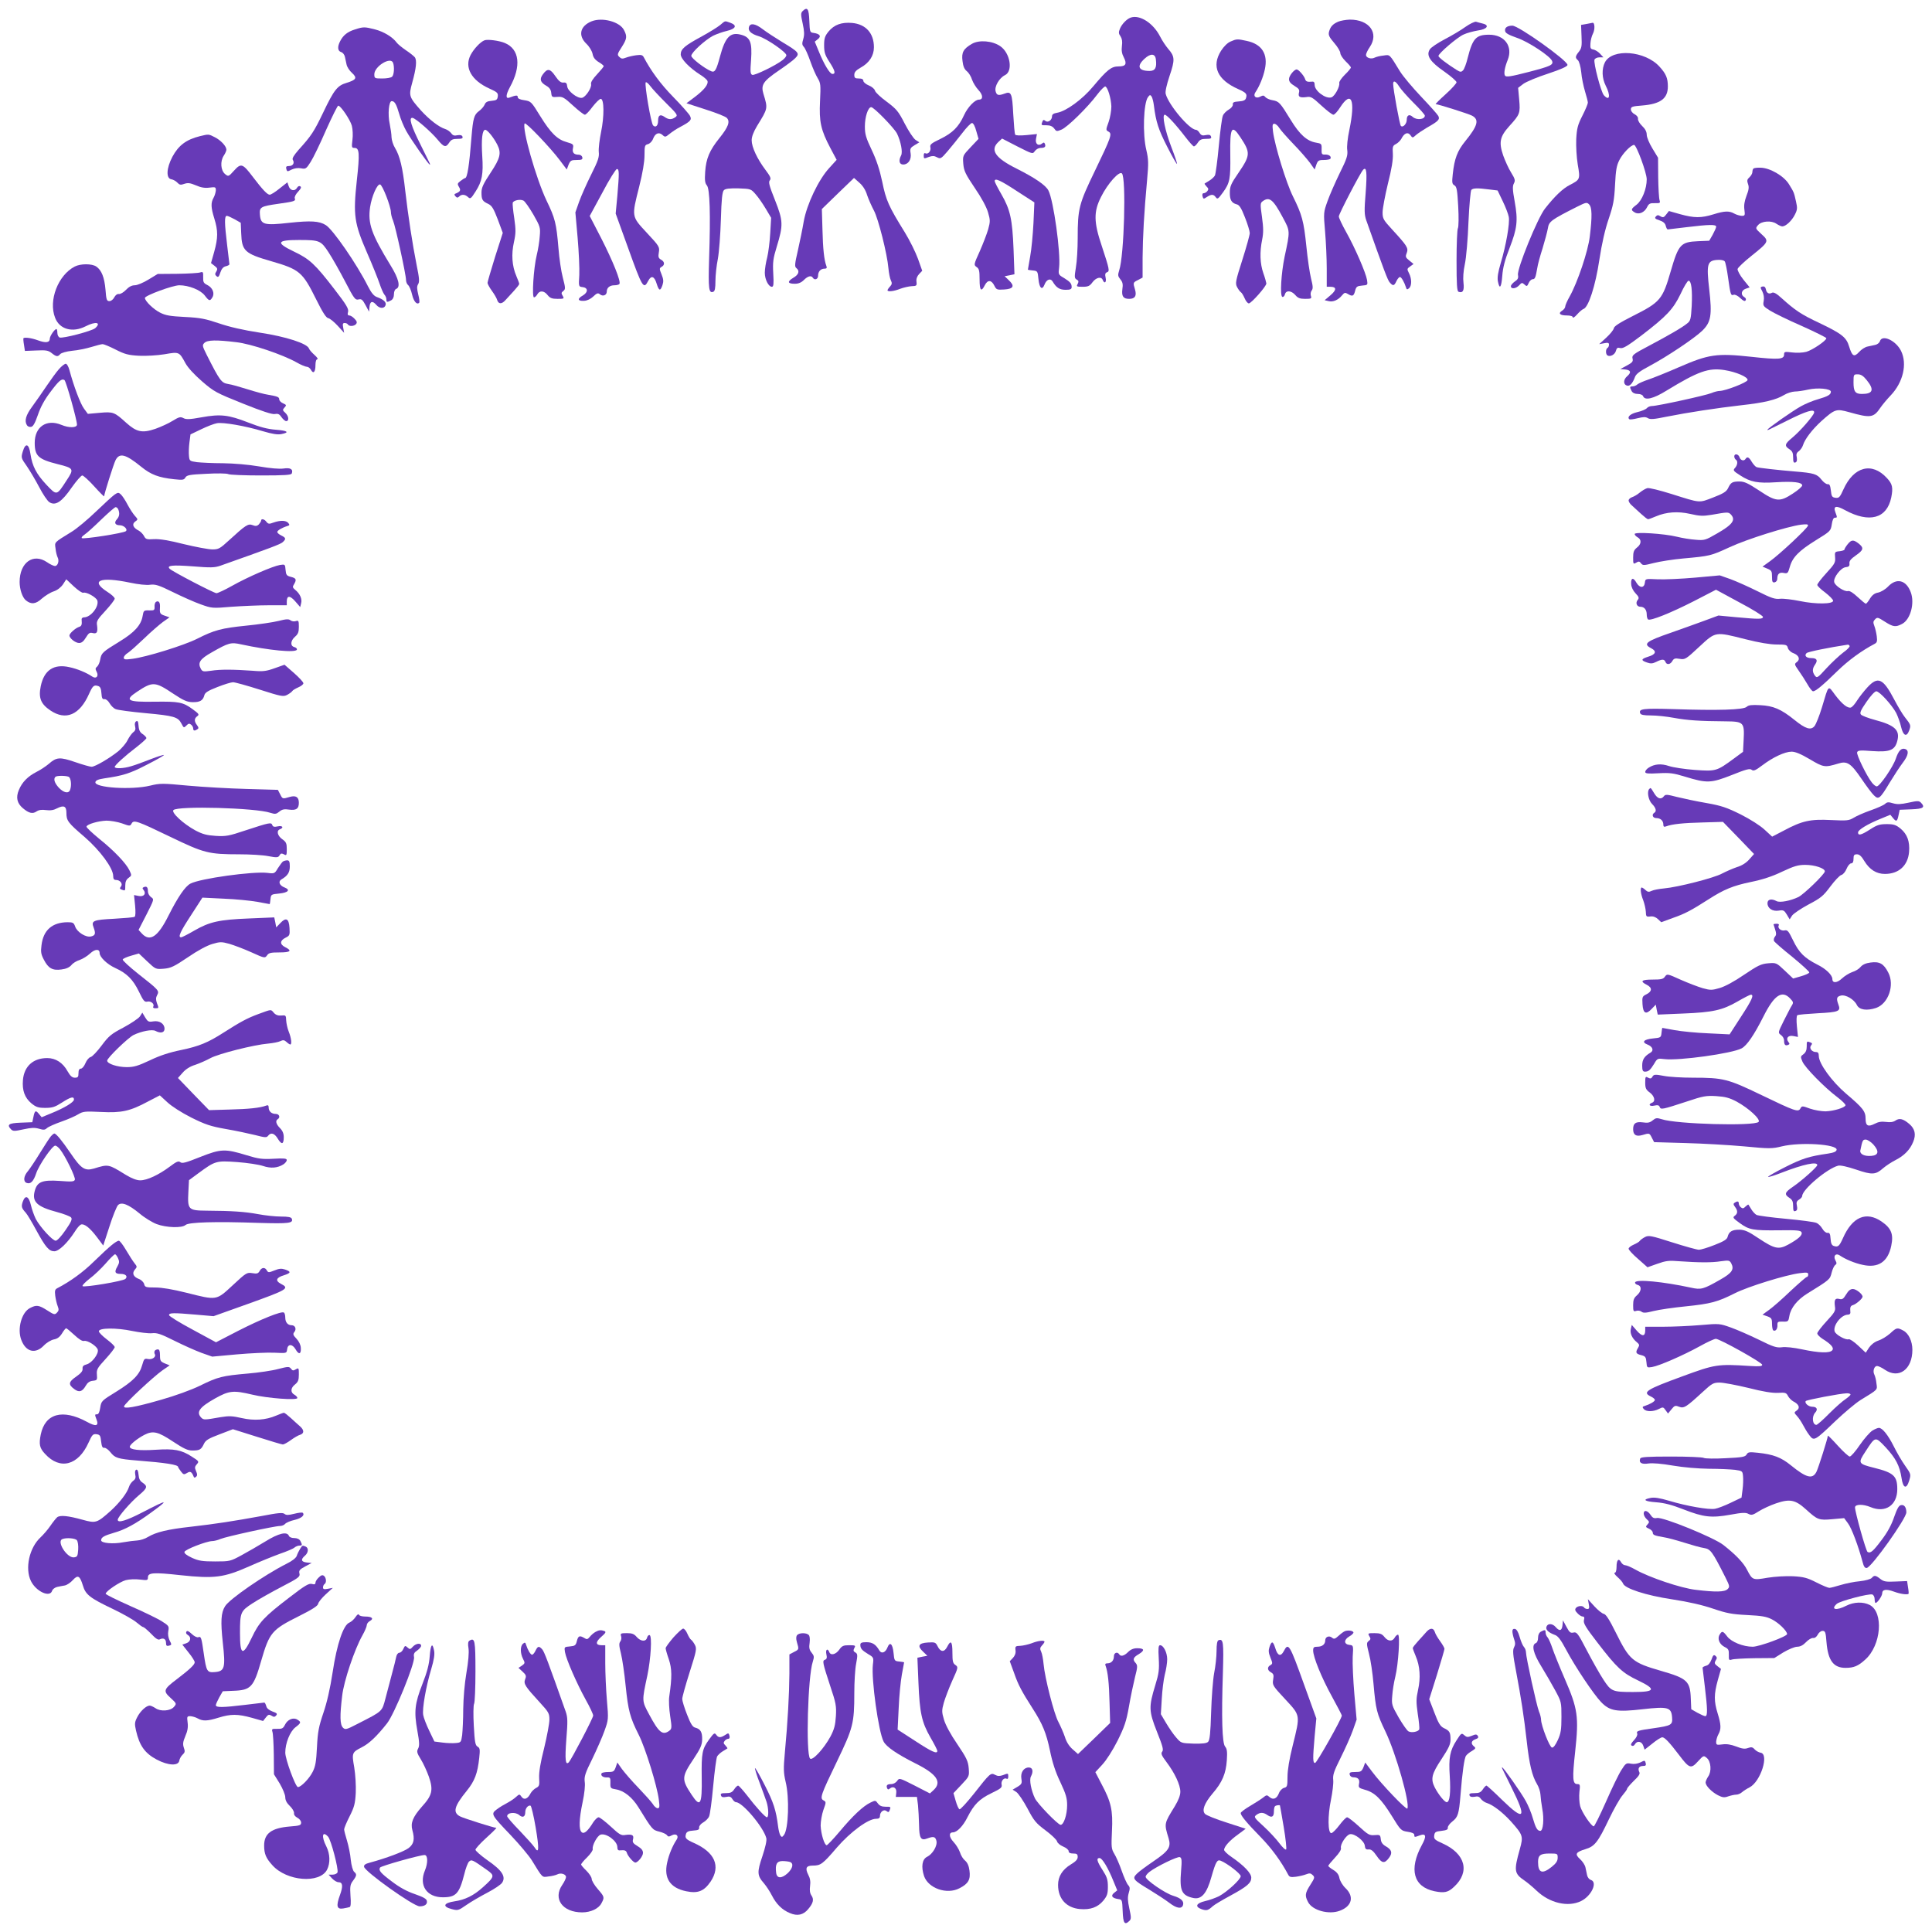 <?xml version="1.0" standalone="no"?>
<!DOCTYPE svg PUBLIC "-//W3C//DTD SVG 20010904//EN"
 "http://www.w3.org/TR/2001/REC-SVG-20010904/DTD/svg10.dtd">
<svg version="1.0" xmlns="http://www.w3.org/2000/svg"
 width="1280pt" height="1280pt" viewBox="0 0 1280 1280"
 preserveAspectRatio="xMidYMid meet">
<g transform="translate(0,1280) scale(0.1,-0.1)"
fill="#673ab7" stroke="none">
<path d="M5317 12726 c-12 -13 -12 -23 1 -82 11 -51 12 -74 4 -102 -9 -30 -9
-39 4 -53 9 -10 28 -53 43 -96 15 -43 37 -93 49 -112 19 -32 20 -44 15 -150
-7 -137 5 -192 69 -313 l41 -77 -49 -54 c-71 -77 -149 -241 -169 -354 -8 -48
-26 -135 -39 -193 -21 -90 -22 -107 -10 -116 24 -19 16 -44 -21 -65 -41 -25
-37 -39 11 -39 24 0 43 8 60 25 26 26 49 32 59 15 12 -19 35 -10 35 13 0 28
17 47 43 47 14 0 17 5 12 18 -15 39 -23 114 -26 242 l-4 135 106 103 107 103
35 -31 c23 -20 42 -49 52 -83 10 -29 30 -74 45 -102 29 -54 88 -287 96 -382 3
-32 10 -68 16 -80 9 -18 8 -27 -5 -41 -10 -10 -17 -22 -17 -25 0 -12 43 -7 85
10 22 8 56 16 75 17 32 1 35 3 32 29 -3 19 4 37 17 51 l21 22 -28 79 c-16 44
-55 123 -87 175 -108 174 -125 213 -150 336 -17 80 -38 144 -70 211 -38 80
-45 105 -45 155 0 64 21 128 42 128 18 0 152 -138 171 -175 25 -52 39 -123 27
-145 -18 -34 -12 -60 14 -60 34 0 56 34 49 75 -5 30 -2 36 26 53 l32 19 -25
16 c-14 9 -46 58 -72 108 -42 82 -54 96 -119 145 -40 29 -75 62 -78 73 -2 11
-21 27 -41 35 -20 8 -36 22 -36 30 0 11 -10 16 -30 16 -25 0 -30 4 -30 24 0
18 11 30 42 48 57 31 88 79 88 135 0 93 -54 153 -145 161 -70 6 -118 -12 -155
-56 -25 -31 -30 -45 -30 -92 0 -47 6 -65 35 -110 38 -59 43 -80 20 -80 -17 0
-56 64 -91 151 l-26 63 21 17 c24 19 13 35 -29 41 -24 3 -25 6 -28 81 -3 80
-13 94 -45 63z"/>
<path d="M7490 12683 c-25 -9 -58 -43 -70 -73 -10 -24 -9 -33 4 -51 10 -16 13
-35 9 -64 -4 -29 0 -52 12 -74 23 -45 14 -61 -34 -61 -48 0 -75 -21 -168 -132
-72 -87 -180 -165 -239 -175 -24 -4 -34 -11 -34 -23 0 -26 -27 -45 -44 -31
-11 9 -15 8 -20 -5 -9 -24 -9 -24 28 -24 24 0 39 -7 50 -21 14 -20 17 -21 48
-8 39 15 175 149 237 232 24 32 49 56 54 54 16 -5 38 -78 40 -132 0 -28 -8
-74 -18 -103 -19 -52 -19 -54 -1 -64 26 -14 18 -36 -89 -258 -107 -221 -115
-252 -115 -448 0 -68 -5 -155 -12 -194 -10 -63 -10 -71 5 -80 13 -7 15 -13 7
-29 -10 -17 -7 -19 33 -19 36 0 47 5 65 30 24 32 59 40 68 15 11 -28 26 -16
19 15 -5 22 -3 32 9 36 19 7 17 18 -35 176 -53 157 -54 226 -4 324 43 87 120
173 138 155 29 -29 15 -545 -18 -642 -10 -32 -9 -39 8 -60 15 -18 18 -33 13
-65 -6 -47 6 -64 45 -64 38 0 51 19 39 61 -14 47 -14 47 20 64 l30 16 0 132
c1 137 10 301 30 517 10 109 9 134 -5 195 -26 105 -19 313 11 352 12 16 15 16
24 3 5 -8 12 -35 15 -60 13 -106 31 -161 88 -272 33 -65 62 -116 65 -114 2 3
-15 53 -38 113 -41 107 -63 213 -43 213 13 0 74 -66 136 -147 27 -35 52 -63
57 -63 5 0 17 11 26 25 13 20 25 25 55 25 31 0 37 3 32 16 -4 11 -13 13 -34 9
-22 -5 -31 -2 -41 14 -7 12 -18 21 -24 21 -43 0 -182 165 -201 238 -4 15 6 60
26 120 36 106 35 128 -10 179 -16 19 -40 55 -53 81 -46 90 -136 147 -196 125z
m168 -277 c7 -55 -5 -76 -42 -76 -74 0 -87 32 -33 81 40 37 71 35 75 -5z"/>
<path d="M3920 12659 c-77 -31 -92 -94 -35 -149 20 -19 37 -48 41 -67 4 -23
16 -39 40 -54 19 -11 34 -24 34 -27 0 -4 -20 -28 -44 -54 -29 -31 -43 -53 -40
-65 6 -23 -36 -87 -60 -91 -30 -6 -94 44 -98 75 -2 22 -8 28 -25 26 -16 -2
-31 9 -54 43 -34 50 -52 53 -82 12 -24 -32 -18 -53 22 -76 21 -12 31 -26 33
-47 3 -28 5 -30 41 -27 34 3 44 -3 104 -58 36 -33 71 -60 78 -60 7 0 30 24 51
53 22 28 46 52 54 52 23 0 24 -116 2 -221 -10 -49 -17 -107 -15 -130 4 -34 -4
-58 -50 -150 -30 -60 -66 -141 -80 -180 l-25 -71 15 -169 c8 -93 13 -204 11
-246 -5 -77 -4 -77 21 -80 38 -4 39 -34 2 -56 -38 -21 -34 -38 9 -35 20 1 43
12 61 29 23 22 31 25 44 14 19 -16 45 -6 45 18 0 26 20 42 51 42 15 0 30 4 33
9 11 16 -44 152 -121 303 l-76 147 84 155 c45 86 89 156 96 156 16 0 16 -25 3
-178 l-11 -117 81 -224 c97 -270 104 -281 135 -221 20 38 41 30 56 -21 15 -47
24 -49 38 -8 8 24 7 39 -6 71 -15 37 -15 41 0 50 23 12 21 35 -4 48 -17 10
-19 18 -14 48 6 36 3 41 -80 130 -102 110 -101 104 -50 306 23 92 35 163 35
207 0 63 2 69 23 74 13 4 28 19 34 36 14 36 38 46 62 25 17 -16 20 -15 47 7
16 13 47 34 69 45 71 38 80 48 66 75 -7 13 -57 70 -111 125 -84 86 -147 172
-195 263 -8 15 -17 17 -50 13 -22 -3 -53 -10 -68 -16 -23 -9 -31 -8 -44 5 -15
14 -13 20 16 65 35 55 37 71 15 113 -28 55 -143 86 -214 58z m494 -543 c74
-73 78 -80 61 -92 -25 -18 -45 -18 -73 2 -28 19 -42 11 -42 -26 0 -33 -16 -48
-33 -31 -14 14 -58 271 -49 285 3 5 17 -6 31 -25 14 -19 61 -69 105 -113z"/>
<path d="M8865 12656 c-36 -16 -51 -33 -60 -67 -5 -21 1 -35 34 -73 23 -26 41
-57 41 -68 0 -11 16 -35 35 -54 19 -18 35 -37 35 -41 0 -5 -18 -27 -40 -48
-22 -22 -39 -46 -37 -55 5 -23 -30 -88 -52 -95 -38 -12 -111 43 -111 82 0 17
-5 24 -17 22 -33 -3 -42 1 -47 19 -7 21 -43 62 -55 62 -17 0 -51 -42 -51 -64
0 -17 11 -30 36 -45 30 -18 35 -26 30 -45 -7 -28 5 -35 51 -29 27 5 39 -2 97
-56 36 -33 72 -61 80 -61 8 0 28 22 45 49 75 116 102 48 61 -149 -12 -56 -18
-112 -14 -135 4 -34 -2 -56 -50 -152 -30 -62 -67 -146 -81 -186 -26 -73 -27
-76 -16 -201 6 -70 11 -181 11 -247 l0 -119 24 0 c42 0 42 -21 1 -56 l-39 -33
26 -6 c30 -8 65 8 90 39 15 18 20 19 37 9 31 -19 40 -16 49 20 7 28 13 32 46
35 38 3 38 4 33 37 -8 48 -80 214 -138 317 -27 48 -49 95 -49 104 0 16 142
289 161 309 23 24 27 -16 17 -150 -10 -122 -9 -147 4 -185 117 -330 142 -398
156 -412 21 -24 29 -23 44 10 7 15 18 27 23 27 9 0 29 -34 40 -69 4 -15 8 -16
20 -6 19 16 19 63 0 100 -14 27 -14 30 8 45 l22 16 -28 23 c-25 20 -27 25 -17
50 12 33 4 46 -99 158 -56 61 -61 70 -61 111 0 25 16 110 35 189 25 98 35 160
33 198 -3 48 -1 55 21 66 13 7 28 22 35 34 19 38 43 48 60 25 14 -20 15 -20
38 1 13 11 46 33 73 49 75 42 86 54 74 77 -6 11 -57 68 -114 128 -56 59 -119
134 -139 166 -73 119 -66 112 -110 106 -23 -2 -49 -9 -59 -14 -23 -12 -57 -1
-57 18 0 8 11 32 25 52 63 93 -3 183 -133 182 -26 -1 -61 -7 -77 -14z m404
-428 c11 -18 54 -67 95 -108 42 -41 76 -80 76 -86 0 -26 -55 -32 -81 -8 -22
20 -39 11 -39 -20 0 -27 -26 -54 -39 -40 -8 8 -51 243 -51 278 0 26 17 19 39
-16z"/>
<path d="M4771 12634 c-17 -14 -72 -48 -123 -76 -111 -60 -138 -83 -138 -118
0 -30 56 -88 129 -135 23 -14 44 -32 48 -41 8 -22 -21 -59 -83 -106 l-56 -42
126 -41 c69 -22 133 -47 141 -56 24 -24 10 -61 -48 -133 -66 -82 -89 -136 -95
-224 -4 -57 -1 -76 11 -90 20 -22 25 -190 15 -487 -6 -201 -2 -230 28 -218 10
4 14 23 14 72 0 36 7 102 16 146 8 44 17 161 20 260 4 136 9 184 20 195 10 10
35 13 96 12 82 -3 83 -3 115 -40 18 -20 48 -64 67 -96 l35 -59 -6 -101 c-3
-56 -12 -128 -20 -161 -9 -33 -16 -79 -16 -102 0 -45 25 -93 47 -93 11 0 13
18 9 88 -4 75 -1 99 23 177 44 144 43 171 -11 308 -38 95 -45 120 -35 132 10
12 5 25 -29 70 -54 72 -91 150 -91 196 0 23 12 55 36 95 72 117 72 114 42 212
-18 60 -2 84 102 155 47 32 96 68 109 82 31 31 24 40 -86 106 -46 28 -104 66
-129 85 -48 37 -81 43 -91 18 -10 -27 11 -48 64 -64 53 -16 183 -106 183 -126
0 -7 -11 -21 -25 -32 -44 -35 -186 -104 -201 -98 -13 5 -14 21 -8 99 8 117 -5
151 -67 167 -71 19 -104 -15 -139 -145 -24 -90 -34 -107 -58 -97 -44 18 -132
86 -132 102 0 22 90 104 144 133 23 11 64 26 91 32 60 14 71 37 24 54 -40 14
-32 15 -68 -15z"/>
<path d="M9709 12622 c-30 -22 -91 -58 -137 -82 -46 -24 -91 -54 -99 -67 -26
-40 1 -82 97 -148 44 -31 80 -63 80 -70 0 -7 -32 -43 -72 -79 -40 -36 -70 -66
-66 -66 15 0 215 -63 240 -76 50 -26 39 -67 -44 -169 -53 -65 -72 -116 -83
-218 -6 -56 -5 -66 11 -75 15 -9 19 -29 25 -139 4 -71 3 -136 -2 -145 -5 -9
-9 -106 -9 -216 0 -158 3 -201 13 -205 29 -11 39 9 33 59 -4 30 -1 78 9 124 9
41 20 167 24 279 5 112 14 208 19 213 12 12 40 13 117 3 l57 -7 34 -71 c19
-39 37 -86 40 -104 8 -40 -18 -189 -53 -305 -18 -61 -24 -97 -19 -122 11 -57
23 -42 29 37 4 54 17 104 48 183 51 131 57 183 34 310 -14 77 -15 101 -5 119
10 19 8 29 -18 71 -17 27 -40 78 -53 114 -30 88 -22 125 41 195 70 77 73 85
65 175 l-7 78 34 26 c19 14 92 45 164 68 87 29 129 48 129 58 0 29 -324 260
-365 260 -34 0 -53 -14 -48 -36 2 -14 25 -26 79 -45 74 -25 220 -121 232 -153
10 -26 -10 -35 -156 -73 -120 -31 -149 -35 -156 -24 -9 13 -2 55 18 104 36 90
-21 167 -123 167 -87 0 -109 -24 -142 -153 -9 -38 -23 -75 -31 -83 -13 -13
-18 -12 -43 3 -65 41 -120 83 -120 92 0 17 125 124 166 142 23 11 66 22 95 27
62 8 80 35 32 46 -15 4 -35 9 -44 12 -8 2 -40 -13 -70 -34z"/>
<path d="M10510 12641 l-35 -6 3 -75 c3 -64 1 -79 -17 -102 -25 -31 -26 -41
-7 -57 8 -7 18 -41 22 -79 3 -37 15 -94 25 -127 10 -33 19 -67 19 -75 0 -8
-16 -47 -36 -86 -31 -61 -37 -84 -41 -155 -2 -49 2 -119 10 -169 17 -97 16
-100 -52 -135 -47 -24 -98 -72 -165 -157 -48 -60 -187 -400 -179 -440 4 -20
-1 -30 -21 -43 -14 -10 -26 -24 -26 -31 0 -21 34 -17 55 6 16 18 20 19 35 5
15 -14 18 -13 28 10 6 14 18 25 26 25 16 0 20 12 31 75 3 22 19 81 35 130 15
50 31 109 35 132 7 46 21 56 193 143 60 30 65 31 80 16 20 -20 21 -79 5 -211
-11 -98 -82 -308 -134 -400 -16 -28 -29 -58 -29 -66 0 -8 -9 -20 -20 -27 -29
-18 -16 -32 31 -32 24 0 39 -5 39 -12 0 -7 13 1 28 18 15 17 34 34 43 37 33
11 79 152 105 325 17 111 38 202 62 272 30 89 37 123 42 225 5 98 10 128 29
165 23 45 76 99 97 100 16 0 84 -185 84 -228 0 -63 -31 -140 -67 -168 -38 -29
-40 -35 -13 -51 27 -17 65 -1 82 34 12 24 19 28 52 27 34 -1 37 1 31 20 -4 11
-8 80 -9 151 l-1 130 -37 61 c-21 34 -38 75 -38 91 0 20 -10 39 -30 58 -17 16
-29 37 -28 47 2 11 -7 23 -22 31 -14 7 -25 21 -25 32 0 18 9 21 75 26 121 10
170 46 170 126 0 55 -12 84 -55 131 -95 106 -313 123 -362 29 -22 -44 -20
-104 5 -154 34 -66 27 -107 -12 -64 -19 21 -70 215 -62 236 3 8 18 15 32 15
l27 0 -22 24 c-13 14 -33 26 -45 28 -18 3 -21 9 -19 40 1 21 9 51 17 66 14 27
12 74 -3 71 -3 -1 -22 -4 -41 -8z"/>
<path d="M2352 12605 c-49 -15 -78 -38 -98 -77 -20 -38 -17 -66 6 -73 11 -3
22 -17 25 -31 3 -13 8 -36 11 -51 3 -16 19 -41 36 -56 36 -33 29 -46 -36 -66
-61 -18 -83 -46 -155 -197 -61 -127 -78 -153 -163 -247 -32 -37 -44 -57 -38
-66 13 -21 1 -41 -25 -41 -18 0 -22 -4 -18 -20 5 -18 7 -18 34 -4 19 9 42 13
63 9 31 -6 35 -4 64 42 17 26 63 121 102 211 40 89 76 162 81 162 16 0 79 -93
90 -133 6 -23 8 -64 4 -94 -6 -49 -5 -53 14 -53 32 0 35 -35 15 -216 -25 -231
-17 -283 68 -479 36 -82 73 -175 83 -205 10 -30 24 -62 31 -71 8 -8 14 -23 14
-32 0 -20 4 -21 31 -7 12 7 19 21 19 41 0 17 6 32 15 35 30 12 17 68 -37 155
-127 208 -152 278 -136 387 11 72 47 154 66 150 16 -3 71 -145 72 -184 0 -12
6 -37 14 -55 16 -38 86 -359 86 -394 0 -12 6 -28 14 -34 8 -7 20 -35 26 -62
11 -47 32 -70 47 -55 4 3 1 28 -6 55 -9 38 -10 53 -1 68 10 15 8 41 -9 123
-29 146 -57 330 -76 495 -17 155 -36 232 -68 285 -12 19 -22 51 -23 70 0 19
-6 59 -12 89 -14 62 -6 151 13 151 20 0 31 -20 50 -85 9 -33 30 -83 46 -112
30 -55 148 -223 156 -223 5 0 9 -9 -60 130 -64 127 -81 184 -53 179 22 -5 123
-93 166 -145 41 -50 54 -53 76 -19 13 20 25 25 55 25 29 0 37 3 33 15 -4 10
-15 12 -34 9 -20 -5 -31 -1 -41 14 -8 10 -25 23 -39 27 -42 13 -105 62 -160
122 -81 91 -83 98 -59 185 27 97 32 149 17 169 -7 8 -34 30 -60 47 -26 18 -53
40 -60 50 -26 36 -85 72 -143 87 -70 18 -77 18 -133 0z m252 -221 c10 -26 7
-79 -6 -92 -7 -7 -36 -12 -65 -12 -51 0 -53 1 -53 28 0 52 108 119 124 76z"/>
<path d="M3210 12533 c-27 -10 -71 -57 -92 -97 -43 -83 5 -169 125 -223 51
-23 58 -29 55 -52 -3 -22 -9 -26 -41 -29 -28 -2 -40 -9 -46 -25 -5 -12 -22
-32 -39 -44 -31 -23 -38 -48 -48 -168 -15 -193 -28 -275 -43 -275 -3 0 -17 -9
-30 -19 -21 -16 -22 -20 -10 -40 14 -22 9 -31 -26 -45 -6 -2 -5 -9 3 -17 9
-10 15 -10 24 -1 16 16 38 15 58 -3 16 -15 20 -12 50 35 44 68 53 116 45 237
-7 111 0 173 20 173 14 0 54 -49 79 -97 29 -57 21 -90 -44 -188 -48 -73 -60
-98 -60 -130 0 -48 6 -58 45 -76 24 -12 35 -30 63 -103 l33 -89 -51 -159 c-27
-88 -50 -165 -50 -172 0 -7 13 -31 29 -53 16 -22 32 -49 35 -61 9 -28 31 -28
56 1 11 12 36 39 55 60 19 21 35 41 35 46 0 5 -9 28 -19 52 -29 67 -34 145
-16 225 13 60 13 80 2 159 -8 50 -12 95 -10 102 6 16 50 25 71 14 10 -5 39
-47 66 -93 45 -79 47 -86 42 -143 -2 -33 -11 -89 -20 -125 -21 -86 -33 -280
-18 -280 6 0 16 9 22 20 15 27 45 25 68 -5 16 -20 29 -25 66 -25 43 0 45 1 34
20 -10 16 -10 22 4 32 15 12 15 19 -3 88 -11 41 -24 129 -29 195 -14 166 -22
198 -79 316 -70 147 -164 479 -145 511 7 11 173 -163 234 -245 l45 -60 12 32
c12 28 18 31 54 31 33 0 40 3 37 18 -2 9 -12 17 -23 17 -33 0 -45 14 -39 43 5
25 2 28 -40 40 -63 17 -107 60 -177 173 -59 96 -61 98 -105 105 -29 4 -44 11
-44 21 0 14 -11 13 -56 -4 -25 -9 -23 19 4 69 77 140 64 252 -33 293 -37 16
-115 26 -135 18z"/>
<path d="M8153 12525 c-20 -8 -45 -33 -63 -61 -65 -103 -25 -193 113 -254 53
-24 61 -32 52 -60 -4 -14 -17 -20 -48 -22 -33 -2 -41 -7 -39 -20 1 -10 -10
-24 -27 -34 -16 -9 -34 -27 -39 -40 -6 -12 -18 -102 -27 -200 -9 -99 -21 -187
-26 -197 -5 -9 -22 -25 -37 -34 -15 -9 -29 -18 -31 -19 -2 -2 4 -10 13 -20 13
-12 14 -19 5 -30 -6 -8 -17 -14 -24 -14 -8 0 -11 -8 -8 -20 5 -19 7 -20 29 -5
30 19 44 19 59 -2 11 -15 16 -11 48 33 45 62 50 89 48 247 -3 184 9 205 66
119 69 -104 68 -120 -13 -239 -47 -68 -56 -88 -56 -127 -1 -50 11 -71 46 -80
17 -4 30 -24 54 -86 18 -45 32 -92 32 -104 0 -13 -22 -92 -49 -177 -45 -141
-48 -156 -35 -181 8 -15 19 -30 25 -34 6 -3 17 -22 25 -40 8 -19 20 -34 28
-34 16 0 116 113 116 132 -1 7 -9 38 -20 68 -22 63 -25 139 -8 222 9 45 9 77
-1 150 -12 85 -12 93 5 105 44 32 69 12 133 -108 49 -91 49 -87 12 -259 -23
-111 -32 -261 -15 -267 6 -2 14 5 17 17 7 28 42 26 69 -5 17 -20 31 -25 65
-25 40 0 44 2 38 20 -4 12 -1 27 5 35 10 12 9 29 -4 80 -9 36 -23 132 -31 213
-17 167 -29 210 -89 331 -44 88 -120 335 -132 429 -5 43 -4 52 9 52 8 0 23
-12 32 -27 10 -16 53 -64 95 -108 43 -44 91 -100 109 -124 l31 -44 11 32 c10
27 15 31 49 31 22 0 41 4 44 8 9 15 -9 29 -34 28 -23 -1 -25 3 -24 36 1 35 -1
37 -37 43 -60 10 -109 54 -168 151 -71 116 -77 122 -120 130 -20 3 -41 13 -48
21 -9 12 -16 12 -33 3 -29 -16 -50 2 -33 28 26 38 52 100 63 153 22 101 -20
167 -120 188 -63 14 -68 13 -107 -4z"/>
<path d="M6440 12510 c-57 -33 -71 -57 -63 -115 4 -35 13 -55 29 -67 12 -10
28 -35 34 -56 7 -20 26 -51 43 -69 30 -32 32 -63 3 -63 -27 0 -75 -50 -99
-103 -35 -77 -76 -118 -156 -157 -62 -30 -71 -37 -67 -56 6 -24 -16 -50 -34
-39 -6 3 -10 -3 -10 -14 0 -24 0 -24 36 -10 21 7 34 7 52 -3 23 -12 27 -10 70
40 25 29 68 83 97 120 28 37 57 67 65 67 8 0 20 -22 28 -53 l15 -52 -53 -56
c-52 -55 -52 -56 -48 -109 4 -47 14 -68 76 -160 44 -64 78 -127 88 -162 15
-51 15 -61 1 -112 -9 -31 -34 -96 -56 -146 -40 -88 -40 -90 -21 -104 17 -11
20 -25 20 -82 0 -75 11 -86 35 -38 19 37 44 35 63 -4 13 -26 17 -28 65 -25 62
4 72 23 30 62 l-27 26 32 6 33 7 -6 166 c-8 200 -22 262 -80 363 -25 43 -45
82 -45 88 0 23 37 6 147 -66 l116 -75 -6 -137 c-4 -75 -13 -175 -22 -222 -8
-47 -15 -86 -15 -87 0 -1 15 -3 33 -5 31 -3 32 -5 37 -57 6 -60 24 -77 40 -37
13 35 40 45 54 21 24 -41 46 -55 86 -55 31 0 40 4 40 18 0 24 -10 35 -52 61
-36 21 -37 23 -31 70 11 96 -37 444 -71 509 -18 35 -88 83 -211 145 -141 70
-177 123 -121 176 l25 23 101 -52 c101 -51 102 -52 116 -31 9 12 25 21 38 21
28 0 36 8 29 26 -4 11 -9 12 -19 3 -25 -20 -47 -2 -40 32 l6 31 -69 -7 c-43
-4 -71 -3 -75 3 -4 6 -9 67 -13 136 -7 138 -13 153 -57 136 -41 -15 -53 -12
-60 16 -8 32 25 88 62 106 55 26 35 147 -31 192 -52 36 -140 43 -187 16z"/>
<path d="M1325 11898 c-92 -23 -142 -61 -183 -137 -40 -76 -43 -144 -6 -149
12 -2 30 -12 39 -22 14 -15 22 -17 46 -8 24 8 39 6 77 -10 34 -15 60 -19 90
-15 39 5 42 4 42 -18 -1 -13 -7 -35 -15 -49 -19 -34 -18 -64 5 -138 25 -81 25
-127 -1 -221 l-21 -74 23 -18 c20 -15 22 -21 12 -38 -10 -15 -9 -22 2 -31 10
-9 16 -4 25 25 8 24 19 37 36 41 13 3 24 9 24 13 0 4 -7 61 -15 126 -18 149
-19 195 -2 195 6 0 30 -11 52 -23 l40 -23 3 -69 c4 -117 23 -135 197 -185 190
-55 209 -71 299 -252 44 -89 67 -124 81 -126 11 -2 39 -25 62 -50 l43 -47 -6
33 c-5 25 -3 32 9 32 9 0 19 -4 22 -10 9 -14 41 -12 54 3 8 10 6 19 -10 35
-11 12 -26 22 -35 22 -10 0 -13 7 -8 24 5 20 -11 47 -89 148 -129 168 -166
202 -269 251 -123 59 -115 77 32 77 138 0 146 -4 197 -82 25 -38 74 -125 110
-194 59 -114 67 -123 88 -118 20 5 27 -1 47 -38 l23 -43 3 33 c4 37 20 41 45
12 21 -25 53 -26 61 -3 8 20 -12 39 -57 55 -20 7 -37 28 -59 71 -73 146 -233
378 -280 406 -43 27 -100 30 -240 15 -169 -19 -191 -13 -196 54 -4 50 4 55
123 72 106 15 115 18 108 36 -3 9 6 27 22 44 19 20 23 30 15 35 -8 5 -16 1
-22 -9 -14 -25 -45 -20 -55 10 l-9 26 -52 -41 c-28 -23 -57 -41 -65 -41 -16 0
-47 33 -111 117 -68 90 -79 94 -125 43 -37 -41 -38 -41 -60 -23 -29 24 -33 84
-9 121 10 15 18 33 18 40 0 23 -37 63 -77 83 -41 21 -40 21 -98 7z"/>
<path d="M11617 11683 c-4 -3 -7 -14 -7 -23 0 -9 -9 -25 -19 -34 -16 -14 -18
-23 -10 -45 8 -21 5 -40 -10 -78 -13 -35 -18 -63 -14 -91 5 -39 4 -42 -18 -42
-13 1 -35 7 -49 15 -34 19 -64 18 -138 -5 -81 -25 -127 -25 -221 1 l-74 21
-18 -23 c-15 -20 -21 -22 -38 -12 -15 10 -22 9 -31 -2 -9 -10 -4 -16 25 -25
24 -8 37 -19 41 -36 3 -13 9 -24 13 -24 4 0 61 7 126 15 149 18 195 19 195 3
0 -7 -11 -31 -23 -53 l-23 -40 -73 -3 c-116 -5 -130 -20 -182 -199 -54 -187
-69 -205 -250 -296 -89 -45 -125 -68 -127 -82 -2 -11 -25 -39 -50 -62 l-47
-43 33 6 c25 5 32 3 32 -9 0 -9 -4 -19 -10 -22 -13 -8 -13 -42 0 -50 18 -11
50 6 56 31 5 19 11 23 29 18 18 -4 47 13 137 81 170 130 213 176 262 277 22
48 46 88 53 88 19 0 26 -62 21 -168 -5 -85 -8 -98 -29 -114 -32 -27 -124 -80
-256 -150 -103 -54 -112 -62 -107 -83 5 -20 -1 -27 -38 -47 l-43 -23 33 -3
c37 -4 41 -20 12 -45 -25 -21 -26 -53 -3 -61 19 -8 39 12 55 56 7 20 32 39 96
73 115 61 297 183 349 233 59 57 67 103 47 276 -19 166 -13 189 52 194 25 2
45 -2 51 -10 5 -7 15 -56 22 -108 16 -113 18 -120 37 -113 9 3 27 -6 44 -22
20 -19 30 -23 35 -15 5 8 1 16 -9 22 -25 14 -20 45 10 55 l26 9 -42 52 c-23
29 -40 61 -38 70 2 9 43 48 92 87 116 93 118 97 66 144 -40 37 -41 38 -23 59
23 28 90 33 123 9 14 -9 31 -17 38 -17 23 0 63 37 83 77 17 33 18 44 8 88 -14
63 -14 61 -47 115 -34 55 -126 108 -188 109 -22 1 -44 -2 -47 -6z"/>
<path d="M495 11034 c-110 -57 -175 -224 -130 -339 29 -77 115 -101 202 -57
66 34 107 27 64 -12 -21 -19 -215 -70 -236 -62 -8 3 -15 17 -15 31 0 14 -3 25
-6 25 -12 0 -43 -45 -44 -63 0 -27 -26 -31 -78 -12 -43 16 -89 22 -97 14 -1
-2 0 -22 4 -44 l6 -40 75 3 c64 3 79 1 102 -17 31 -25 41 -26 57 -7 7 8 41 18
79 22 37 3 94 15 127 25 33 10 67 19 75 19 8 0 47 -16 86 -36 61 -31 84 -37
155 -41 50 -2 119 2 169 10 98 17 97 17 139 -60 16 -29 58 -75 110 -120 80
-69 94 -76 271 -147 127 -51 194 -73 212 -69 20 4 30 -1 43 -21 10 -14 24 -26
31 -26 21 0 17 34 -6 55 -18 16 -19 20 -5 35 14 15 13 18 -10 28 -14 6 -25 18
-25 26 0 16 -12 20 -75 31 -22 3 -81 19 -132 35 -51 16 -110 33 -132 36 -44 7
-55 22 -141 192 -30 60 -31 65 -16 80 20 20 79 21 211 5 98 -11 308 -82 400
-134 28 -16 59 -29 68 -29 9 0 21 -9 27 -20 16 -30 30 -15 30 31 0 24 5 39 13
39 6 0 -2 13 -19 28 -17 15 -34 34 -37 43 -11 33 -152 79 -325 105 -111 17
-202 38 -272 62 -89 30 -123 37 -225 42 -98 5 -128 10 -165 29 -45 23 -99 76
-100 97 0 16 185 84 228 84 63 0 140 -31 168 -67 29 -38 35 -40 51 -13 17 27
1 65 -34 82 -24 12 -28 19 -27 52 1 34 -1 37 -20 31 -11 -4 -79 -8 -151 -9
l-130 -1 -61 -37 c-34 -21 -75 -38 -91 -38 -20 0 -39 -10 -58 -30 -16 -17 -37
-29 -47 -28 -11 2 -23 -7 -31 -22 -7 -14 -21 -25 -32 -25 -18 0 -21 9 -26 75
-7 82 -26 130 -61 154 -29 20 -104 20 -143 0z"/>
<path d="M11678 10902 c-16 -3 -17 -6 -2 -33 9 -19 13 -41 9 -63 -6 -31 -4
-35 42 -64 26 -16 121 -63 211 -102 89 -40 162 -76 162 -81 0 -16 -93 -79
-133 -90 -23 -6 -64 -8 -94 -4 -49 6 -53 5 -53 -14 0 -32 -35 -35 -216 -15
-231 25 -283 17 -479 -68 -82 -36 -175 -73 -205 -83 -30 -10 -62 -24 -71 -31
-8 -8 -23 -14 -32 -14 -20 0 -21 -4 -7 -31 7 -12 21 -19 41 -19 17 0 32 -6 35
-15 12 -30 68 -17 155 37 210 128 279 153 385 136 76 -12 156 -46 152 -66 -3
-16 -145 -71 -184 -72 -12 0 -37 -6 -55 -14 -38 -16 -359 -86 -394 -86 -12 0
-28 -6 -34 -14 -7 -8 -35 -20 -62 -26 -47 -11 -70 -32 -55 -47 3 -4 28 -1 55
6 38 9 53 10 68 1 15 -10 41 -8 123 9 146 29 330 57 495 76 155 17 232 36 285
68 19 12 51 22 70 23 19 0 60 6 90 13 63 14 150 6 150 -14 0 -20 -20 -31 -85
-50 -33 -9 -83 -30 -112 -46 -55 -30 -223 -148 -223 -156 0 -5 -9 -9 130 60
127 64 184 81 179 53 -5 -22 -93 -123 -145 -166 -50 -41 -53 -54 -19 -76 20
-13 25 -25 25 -55 0 -29 3 -37 15 -33 10 4 12 15 9 34 -5 20 -1 31 14 41 10 8
23 25 27 39 13 42 62 105 122 160 91 81 98 83 185 59 142 -40 161 -37 207 31
13 19 43 55 67 80 83 87 111 209 69 295 -34 69 -125 111 -140 65 -3 -11 -17
-22 -31 -25 -13 -3 -36 -8 -51 -11 -16 -3 -41 -19 -56 -36 -33 -36 -46 -29
-66 36 -18 61 -48 85 -197 156 -121 57 -160 83 -253 167 -33 30 -51 39 -62 33
-19 -11 -36 -1 -40 25 -3 13 -10 19 -21 17z m690 -621 c51 -63 41 -91 -32 -91
-45 0 -56 16 -56 77 0 52 1 53 28 53 21 0 37 -10 60 -39z"/>
<path d="M391 10355 c-17 -19 -54 -70 -83 -113 -28 -42 -71 -103 -95 -136 -42
-57 -53 -95 -34 -124 5 -8 17 -12 27 -10 14 2 26 25 45 79 17 51 44 101 83
152 57 76 74 90 93 79 11 -7 83 -264 83 -295 0 -22 -53 -23 -103 -2 -98 41
-177 -12 -177 -119 0 -87 24 -109 152 -141 108 -27 110 -31 59 -108 -66 -102
-64 -102 -134 -28 -67 72 -93 123 -105 202 -10 70 -33 78 -51 18 -12 -41 -12
-43 27 -98 21 -31 58 -93 82 -139 24 -46 54 -91 67 -99 40 -26 82 1 148 97 31
44 63 80 70 80 7 0 43 -32 79 -72 36 -40 66 -70 66 -66 0 15 63 215 76 240 26
50 67 39 169 -44 65 -53 116 -72 218 -83 57 -6 66 -5 75 11 9 16 28 20 139 25
70 4 136 3 145 -2 9 -5 106 -9 216 -9 158 0 201 3 205 13 11 28 -9 40 -54 33
-28 -4 -88 1 -163 14 -70 12 -167 20 -239 21 -67 0 -144 4 -172 7 -48 7 -50 8
-53 42 -2 19 -1 59 3 88 l7 54 71 34 c39 19 86 37 104 40 40 8 189 -18 305
-53 61 -18 97 -24 122 -19 57 11 42 23 -37 29 -54 4 -104 17 -183 48 -131 51
-183 57 -310 34 -77 -14 -101 -15 -119 -5 -19 10 -29 8 -71 -18 -27 -17 -78
-40 -114 -53 -88 -30 -125 -22 -195 41 -77 70 -85 73 -175 65 l-78 -7 -25 34
c-24 31 -69 151 -97 256 -6 23 -17 42 -24 42 -8 0 -28 -16 -45 -35z"/>
<path d="M11490 9776 c0 -8 5 -18 10 -21 15 -9 12 -36 -5 -55 -15 -16 -12 -20
35 -50 68 -44 116 -53 237 -45 114 7 173 0 173 -21 0 -8 -28 -32 -62 -54 -87
-57 -111 -55 -223 20 -73 48 -98 60 -130 60 -48 0 -58 -6 -76 -44 -11 -23 -31
-36 -99 -62 -96 -37 -81 -38 -275 23 -80 25 -148 42 -161 39 -12 -3 -35 -17
-51 -30 -15 -13 -38 -26 -50 -30 -13 -4 -23 -14 -23 -22 0 -8 10 -24 23 -34
12 -11 39 -36 60 -55 21 -19 41 -35 46 -35 5 0 28 9 52 19 68 29 145 35 228
16 61 -14 84 -15 139 -6 108 19 112 19 128 4 36 -37 14 -68 -91 -128 -76 -44
-83 -46 -140 -41 -33 2 -89 11 -125 20 -86 21 -280 33 -280 18 0 -6 9 -16 20
-22 27 -15 25 -45 -5 -68 -20 -16 -25 -29 -25 -66 0 -43 1 -45 20 -34 16 10
22 10 32 -4 12 -15 18 -15 85 2 40 10 127 24 195 30 177 16 182 17 308 75 114
53 381 137 473 149 37 4 48 3 45 -7 -4 -18 -188 -190 -251 -235 l-50 -36 31
-13 c29 -12 32 -17 32 -54 0 -33 3 -40 18 -37 9 2 17 12 17 23 0 33 14 45 43
39 25 -5 28 -2 40 40 17 63 60 107 173 177 96 59 98 61 105 105 4 28 11 44 20
44 17 0 17 1 4 36 -16 42 5 47 64 14 161 -87 277 -56 306 84 13 65 8 90 -29
129 -99 108 -220 76 -288 -76 -23 -51 -29 -58 -52 -55 -23 3 -27 9 -31 48 -4
34 -9 44 -21 42 -9 -1 -28 13 -42 31 -28 36 -49 43 -172 53 -110 9 -243 24
-257 29 -8 3 -22 19 -32 35 -18 31 -30 37 -41 20 -10 -17 -33 -11 -40 10 -7
23 -35 27 -35 6z"/>
<path d="M759 9523 c-13 -9 -69 -60 -124 -113 -55 -53 -127 -113 -160 -133
-120 -74 -113 -67 -107 -111 2 -23 9 -49 14 -59 12 -23 1 -57 -18 -57 -8 0
-32 11 -52 25 -92 63 -182 -2 -182 -131 0 -48 18 -102 41 -121 35 -29 66 -26
106 11 22 19 57 41 79 48 24 8 47 26 61 46 l22 34 50 -47 c28 -26 56 -45 63
-42 20 7 86 -30 93 -52 12 -40 -44 -111 -88 -111 -11 0 -18 -7 -16 -17 3 -33
-1 -42 -19 -47 -23 -8 -62 -43 -62 -56 0 -19 40 -50 64 -50 17 0 30 11 45 36
18 30 26 35 45 30 28 -7 35 5 29 51 -5 27 2 39 56 97 33 36 61 72 61 80 0 8
-22 28 -49 45 -116 75 -48 102 149 61 56 -12 112 -18 135 -14 34 4 56 -2 151
-49 61 -30 144 -67 184 -81 73 -26 76 -27 204 -16 71 5 183 10 248 10 l118 0
0 24 c0 42 21 42 56 2 l33 -38 6 25 c8 29 -8 64 -39 89 -18 15 -19 20 -8 37
18 31 15 40 -20 49 -29 7 -33 13 -36 46 -3 38 -4 38 -37 33 -48 -8 -214 -80
-317 -138 -48 -27 -95 -49 -104 -49 -16 0 -289 142 -309 161 -24 23 16 27 150
17 122 -10 147 -9 185 4 330 117 398 142 413 156 23 21 22 29 -9 44 -15 7 -27
18 -27 23 -1 10 31 29 67 40 15 4 16 8 6 20 -15 18 -52 19 -98 3 -29 -11 -35
-10 -47 5 -13 18 -35 23 -35 8 0 -5 -7 -16 -15 -25 -12 -12 -22 -13 -42 -5
-29 11 -45 1 -155 -100 -61 -56 -70 -61 -111 -61 -25 0 -110 16 -189 35 -98
25 -160 35 -198 33 -48 -3 -55 -1 -66 21 -7 13 -22 28 -34 35 -38 19 -48 43
-25 60 20 14 20 15 -1 38 -12 13 -34 47 -49 75 -15 29 -35 59 -45 68 -14 13
-19 13 -41 -2z m25 -99 c10 -26 7 -46 -10 -65 -20 -22 -11 -39 20 -39 27 0 54
-27 40 -39 -13 -13 -283 -55 -292 -46 -4 4 4 14 18 23 14 9 63 53 110 99 47
45 90 83 96 83 7 0 15 -7 18 -16z"/>
<path d="M12241 9194 c-12 -15 -21 -30 -21 -35 0 -4 -15 -9 -32 -11 -32 -3
-33 -5 -30 -41 3 -34 -3 -44 -58 -104 -33 -36 -60 -71 -60 -78 0 -7 24 -30 53
-51 28 -22 52 -46 52 -54 0 -23 -116 -24 -221 -2 -49 10 -107 17 -130 15 -34
-4 -58 4 -150 50 -60 30 -141 66 -179 80 l-71 25 -164 -15 c-91 -8 -202 -13
-247 -11 -82 4 -82 4 -85 -21 -4 -38 -34 -39 -56 -2 -21 38 -38 34 -35 -9 1
-20 12 -43 29 -61 22 -23 25 -31 14 -44 -16 -19 -6 -45 18 -45 26 0 42 -20 42
-51 0 -15 4 -30 9 -33 16 -11 152 44 303 121 l147 76 155 -84 c86 -45 156 -89
156 -96 0 -16 -26 -16 -178 -2 l-117 11 -100 -37 c-55 -20 -152 -55 -215 -77
-165 -57 -187 -74 -130 -103 38 -20 30 -41 -21 -56 -47 -15 -49 -24 -8 -38 25
-9 38 -8 62 4 38 19 53 19 61 0 8 -22 33 -18 46 6 10 17 18 19 48 14 36 -6 41
-3 130 80 110 102 104 101 306 50 91 -23 163 -35 207 -35 63 0 69 -2 74 -23 4
-13 19 -28 36 -34 37 -14 48 -41 24 -59 -18 -13 -17 -16 11 -56 17 -24 43 -64
58 -90 15 -27 32 -48 38 -48 17 0 64 39 160 133 74 72 160 135 249 182 15 8
17 17 13 50 -3 22 -10 53 -16 68 -9 23 -8 31 5 44 14 15 20 13 65 -16 55 -35
71 -37 113 -15 56 28 86 138 58 211 -30 80 -93 96 -149 38 -19 -20 -48 -37
-67 -41 -23 -4 -39 -16 -54 -40 -11 -19 -24 -34 -27 -34 -4 0 -28 20 -54 44
-31 29 -53 43 -65 40 -23 -6 -87 36 -91 60 -6 30 44 94 75 98 22 2 28 8 26 25
-2 16 9 30 42 53 52 36 55 50 19 79 -35 27 -48 26 -73 -5z m13 -673 c4 -5 -15
-25 -42 -44 -26 -20 -76 -66 -111 -104 -59 -65 -63 -67 -77 -49 -18 25 -18 46
2 74 19 28 11 42 -26 42 -33 0 -48 16 -31 33 9 9 148 37 273 56 4 1 9 -3 12
-8z"/>
<path d="M1033 8812 c-6 -4 -10 -18 -9 -32 1 -23 -3 -25 -36 -24 -35 1 -37 -1
-43 -37 -10 -60 -54 -109 -151 -168 -116 -71 -122 -77 -130 -120 -3 -20 -13
-41 -21 -48 -12 -9 -12 -16 -3 -33 16 -29 -2 -50 -28 -33 -38 26 -100 52 -153
63 -103 23 -167 -20 -189 -126 -16 -78 0 -118 64 -161 102 -69 194 -30 256
110 24 53 32 61 60 52 14 -4 20 -17 22 -48 2 -33 7 -41 20 -39 10 1 24 -10 34
-27 9 -16 27 -34 40 -39 12 -6 102 -18 200 -27 185 -17 213 -25 235 -67 17
-32 16 -32 35 -14 12 13 19 14 30 5 8 -6 14 -18 14 -25 0 -16 9 -18 27 -6 10
6 10 12 -2 28 -19 25 -19 44 2 59 15 11 11 16 -33 48 -62 45 -89 50 -247 48
-184 -3 -205 9 -119 66 104 69 119 68 240 -13 68 -45 91 -55 127 -56 50 -1 70
11 79 46 4 17 24 30 86 54 45 18 92 32 104 32 13 0 92 -22 177 -49 141 -45
156 -48 181 -35 15 8 30 19 34 25 3 6 22 17 40 25 19 8 34 20 34 27 0 8 -28
38 -62 68 l-63 55 -65 -23 c-56 -20 -77 -23 -145 -17 -129 9 -216 10 -277 0
-52 -7 -57 -6 -68 14 -21 40 -5 64 73 108 112 64 127 68 194 53 186 -40 362
-57 370 -35 2 6 -5 14 -17 17 -28 7 -26 42 5 69 20 17 25 31 25 65 0 40 -2 44
-20 38 -12 -4 -27 -1 -35 5 -12 10 -29 9 -80 -4 -36 -9 -132 -23 -213 -31
-166 -17 -211 -29 -326 -87 -87 -44 -339 -122 -430 -133 -46 -6 -56 -5 -56 8
0 8 12 23 28 32 15 10 63 53 107 95 44 43 100 91 124 109 l44 31 -32 11 c-32
11 -34 16 -31 61 1 28 -10 41 -27 30z"/>
<path d="M12372 8246 c-22 -24 -52 -62 -67 -85 -14 -23 -32 -44 -41 -48 -22
-8 -59 21 -106 83 -48 65 -41 72 -87 -82 -17 -56 -39 -111 -49 -124 -24 -30
-59 -20 -134 41 -88 71 -140 93 -226 97 -56 3 -77 1 -90 -11 -21 -20 -191 -25
-487 -15 -201 6 -230 2 -218 -28 4 -10 23 -14 72 -14 36 0 104 -7 151 -16 87
-16 172 -22 342 -23 121 -1 126 -7 120 -124 l-4 -78 -61 -45 c-113 -83 -118
-85 -258 -75 -68 5 -146 17 -172 26 -51 17 -95 14 -134 -11 -13 -8 -23 -21
-23 -28 0 -11 18 -13 88 -9 75 4 99 1 177 -23 144 -44 171 -43 308 11 95 38
120 45 132 35 12 -10 25 -5 70 29 71 54 150 91 195 91 24 0 61 -15 120 -50 91
-54 99 -56 188 -29 60 19 84 3 155 -101 32 -47 68 -96 82 -109 31 -31 40 -24
106 86 28 46 66 104 85 129 37 48 43 81 18 91 -27 10 -46 -10 -64 -64 -18 -54
-106 -183 -126 -183 -7 0 -21 11 -32 25 -35 44 -104 186 -98 201 5 13 21 14
99 8 117 -8 151 5 167 67 19 71 -15 104 -147 139 -45 12 -87 28 -94 36 -9 11
-1 29 37 84 28 41 55 70 65 70 21 0 103 -90 132 -144 11 -23 26 -63 32 -91 14
-60 37 -71 54 -24 12 34 11 37 -30 89 -15 19 -46 71 -69 115 -74 141 -108 157
-178 81z"/>
<path d="M902 8021 c-8 -5 -11 -17 -7 -33 5 -19 1 -30 -12 -39 -10 -8 -27 -31
-38 -53 -10 -21 -38 -53 -60 -72 -58 -47 -155 -104 -178 -104 -11 0 -60 14
-109 31 -102 35 -124 33 -175 -12 -19 -16 -55 -40 -81 -53 -57 -29 -96 -68
-117 -120 -21 -49 -12 -88 26 -120 40 -34 65 -40 91 -22 15 10 34 13 63 9 29
-4 52 0 74 12 44 22 61 14 61 -30 0 -52 9 -65 119 -159 104 -90 191 -208 191
-260 0 -19 5 -26 19 -26 27 0 47 -26 32 -44 -9 -11 -8 -15 5 -20 24 -9 24 -9
24 28 0 25 7 39 22 50 21 15 21 17 6 49 -23 48 -103 132 -202 211 -47 39 -85
74 -83 80 5 16 78 37 132 39 28 0 74 -8 103 -18 52 -19 54 -19 64 -1 14 26 36
18 258 -89 222 -107 252 -115 454 -115 71 0 158 -5 193 -12 58 -11 66 -10 75
5 7 13 13 15 29 7 17 -10 19 -7 19 34 0 38 -4 48 -30 66 -32 23 -40 57 -15 66
28 11 16 26 -15 19 -22 -5 -32 -3 -36 9 -7 19 -17 17 -179 -36 -107 -36 -128
-40 -195 -36 -61 4 -87 11 -135 36 -81 44 -162 119 -146 135 29 29 545 15 642
-18 32 -10 39 -9 60 8 18 15 33 18 65 13 47 -6 64 6 64 45 0 38 -19 51 -61 39
-47 -14 -47 -14 -63 18 l-15 29 -208 6 c-114 3 -289 13 -388 22 -168 16 -185
16 -250 0 -124 -30 -370 -14 -363 23 2 12 19 19 58 25 125 18 170 32 282 90
65 33 116 62 114 65 -3 2 -42 -10 -88 -28 -46 -18 -103 -39 -128 -46 -51 -16
-110 -18 -110 -5 0 11 69 74 148 134 34 27 62 52 62 57 0 5 -11 17 -24 26 -18
11 -26 26 -28 55 -2 29 -6 36 -16 30z m-448 -367 c16 -6 22 -57 10 -88 -10
-26 -43 -18 -75 16 -28 31 -36 57 -22 71 8 9 66 9 87 1z"/>
<path d="M10927 7573 c-17 -16 -6 -75 18 -99 26 -26 32 -49 15 -59 -19 -12
-10 -35 13 -35 28 0 47 -17 47 -43 0 -14 5 -17 18 -12 39 15 114 23 242 26
l135 4 103 -106 103 -107 -31 -35 c-20 -23 -49 -42 -83 -52 -29 -10 -72 -29
-97 -42 -51 -29 -294 -91 -385 -99 -33 -3 -70 -10 -82 -16 -18 -9 -27 -8 -41
5 -10 10 -22 17 -25 17 -12 0 -7 -43 10 -85 8 -22 16 -56 17 -75 1 -32 3 -35
29 -32 19 3 37 -4 51 -17 l22 -21 79 29 c78 27 121 50 235 123 101 65 162 90
277 114 79 16 144 37 210 69 79 37 106 45 153 45 62 0 130 -22 130 -43 0 -18
-139 -152 -175 -170 -52 -25 -123 -39 -145 -27 -34 18 -60 12 -60 -14 0 -34
34 -56 75 -49 30 5 36 2 53 -26 l19 -32 16 25 c9 13 58 46 108 73 82 43 98 56
145 119 29 39 62 74 73 77 11 2 27 21 35 41 8 20 22 36 30 36 11 0 16 10 16
30 0 24 4 30 23 30 16 0 30 -13 49 -45 35 -57 80 -85 136 -85 92 0 152 55 160
145 6 70 -12 118 -56 155 -31 25 -45 30 -92 30 -47 0 -65 -6 -110 -35 -59 -38
-80 -43 -80 -20 0 17 64 56 151 91 l63 26 18 -22 c22 -27 28 -23 37 22 l7 33
77 3 c80 3 94 13 63 45 -13 12 -23 12 -82 -1 -51 -11 -74 -12 -102 -4 -30 9
-39 9 -53 -4 -10 -9 -53 -28 -96 -43 -43 -15 -93 -37 -112 -49 -32 -19 -44
-20 -150 -15 -137 7 -192 -5 -313 -70 l-77 -40 -50 46 c-29 27 -93 68 -158
101 -93 46 -127 58 -229 76 -65 11 -153 30 -194 40 -66 17 -76 18 -86 5 -19
-25 -43 -17 -65 20 -23 38 -23 38 -32 28z"/>
<path d="M1874 7092 c-5 -4 -20 -24 -33 -44 -21 -36 -23 -37 -70 -31 -96 11
-444 -37 -509 -71 -35 -18 -83 -88 -145 -211 -70 -141 -123 -177 -176 -121
l-23 25 52 101 c51 101 52 102 31 116 -12 9 -21 25 -21 38 0 28 -8 36 -26 29
-11 -4 -12 -9 -3 -19 20 -25 2 -47 -32 -40 l-31 6 7 -69 c4 -43 3 -71 -3 -75
-6 -4 -67 -9 -136 -13 -138 -7 -153 -13 -136 -57 15 -41 12 -53 -16 -60 -34
-9 -93 28 -106 65 -9 26 -15 29 -51 29 -101 -1 -160 -52 -172 -152 -6 -44 -3
-61 15 -95 30 -59 58 -74 117 -66 32 4 53 14 66 29 9 12 34 28 55 34 20 7 51
26 69 43 32 30 63 32 63 3 0 -27 50 -75 103 -99 77 -35 118 -76 157 -156 30
-62 37 -71 56 -67 24 6 50 -16 39 -34 -3 -6 3 -10 14 -10 24 0 24 0 10 36 -7
21 -7 34 2 51 16 29 11 34 -124 140 -59 47 -106 90 -104 96 2 6 27 17 55 25
l52 15 56 -53 c55 -52 56 -52 109 -48 47 4 68 14 160 76 64 44 127 78 162 88
51 15 61 15 112 1 31 -9 97 -34 146 -56 88 -40 90 -40 104 -21 11 17 25 20 82
20 75 0 86 11 38 35 -37 19 -35 44 4 63 26 13 28 17 25 65 -4 62 -23 72 -62
30 l-26 -27 -6 33 -7 33 -166 -7 c-200 -8 -262 -22 -363 -80 -43 -25 -82 -45
-88 -45 -23 0 -6 37 66 147 l75 116 142 -7 c78 -3 178 -13 222 -21 44 -8 81
-15 82 -15 1 0 3 15 5 33 3 31 5 32 57 37 60 6 77 24 37 40 -35 13 -45 40 -21
54 41 24 55 46 55 86 0 31 -4 40 -17 40 -10 0 -23 -4 -29 -8z"/>
<path d="M11750 6676 c0 -1 5 -17 11 -35 8 -24 8 -35 -1 -46 -7 -8 -10 -21 -7
-29 3 -7 58 -55 122 -106 63 -52 114 -98 112 -103 -2 -6 -27 -17 -55 -25 l-52
-15 -56 53 c-55 52 -56 52 -109 48 -47 -4 -68 -14 -160 -76 -64 -44 -127 -78
-162 -88 -51 -15 -61 -15 -112 -1 -31 9 -96 34 -146 56 -88 40 -90 40 -104 21
-11 -17 -25 -20 -82 -20 -75 0 -86 -11 -38 -35 37 -19 35 -44 -4 -63 -26 -13
-28 -17 -25 -65 4 -62 23 -72 62 -30 l26 27 6 -33 7 -33 166 7 c200 8 262 22
363 80 43 25 82 45 88 45 23 0 6 -37 -66 -147 l-75 -116 -142 7 c-78 3 -178
13 -222 21 -44 8 -81 15 -82 15 -1 0 -3 -15 -5 -32 -3 -32 -5 -33 -57 -38 -60
-6 -77 -24 -37 -40 35 -13 45 -40 21 -54 -41 -24 -55 -46 -55 -86 0 -31 4 -40
18 -40 24 0 35 10 61 52 21 36 23 37 70 31 96 -11 444 37 509 71 35 18 83 88
145 211 71 142 123 177 177 120 22 -23 23 -28 11 -47 -8 -12 -31 -58 -53 -101
-39 -79 -39 -79 -19 -94 12 -8 21 -24 21 -37 0 -28 8 -36 26 -29 11 4 12 9 3
19 -20 25 -2 47 32 40 l31 -6 -7 69 c-4 43 -3 71 3 75 6 4 67 9 136 13 138 7
153 13 136 57 -15 41 -12 53 16 60 32 8 88 -25 106 -62 16 -33 66 -40 127 -20
82 28 125 152 81 235 -30 59 -58 74 -117 66 -32 -4 -53 -14 -66 -29 -9 -12
-34 -28 -55 -34 -20 -7 -51 -26 -69 -43 -32 -30 -63 -32 -63 -4 0 27 -42 68
-101 97 -84 43 -120 78 -159 159 -30 62 -37 71 -56 67 -24 -6 -50 16 -39 34 3
6 -3 10 -14 10 -12 0 -21 -2 -21 -4z"/>
<path d="M1710 6081 c-73 -27 -117 -51 -230 -123 -101 -65 -162 -90 -277 -114
-79 -16 -144 -37 -210 -69 -79 -37 -106 -45 -153 -45 -62 0 -130 22 -130 43 0
18 139 152 175 170 52 25 123 39 145 27 34 -18 60 -12 60 14 0 34 -34 56 -75
49 -30 -5 -36 -2 -53 26 l-19 32 -16 -25 c-9 -13 -58 -46 -108 -73 -82 -43
-98 -56 -145 -119 -29 -39 -62 -74 -73 -77 -11 -2 -27 -21 -35 -41 -8 -20 -22
-36 -30 -36 -11 0 -16 -10 -16 -30 0 -25 -4 -30 -24 -30 -18 0 -30 11 -48 42
-31 57 -79 88 -135 88 -93 0 -153 -54 -161 -145 -6 -70 12 -118 56 -155 31
-25 45 -30 92 -30 47 0 65 6 110 35 59 38 80 43 80 20 0 -17 -64 -56 -151 -91
l-63 -26 -18 22 c-22 27 -28 23 -37 -22 l-7 -33 -77 -3 c-80 -3 -94 -13 -63
-45 13 -12 23 -12 82 1 51 11 74 12 102 4 30 -9 39 -9 53 4 10 9 53 28 96 43
43 15 93 37 112 49 32 19 44 20 150 15 137 -7 192 5 313 70 l77 40 50 -46 c29
-27 93 -68 158 -101 93 -46 127 -58 229 -76 65 -11 153 -30 194 -40 66 -17 76
-18 86 -5 19 25 43 17 65 -20 25 -41 39 -37 39 11 0 24 -8 43 -25 60 -26 26
-32 49 -15 59 19 12 10 35 -13 35 -28 0 -47 17 -47 43 0 14 -5 17 -17 12 -40
-15 -115 -23 -243 -26 l-135 -4 -103 106 -103 107 31 35 c20 23 49 42 83 52
29 10 75 30 102 45 54 29 287 88 382 96 32 3 68 10 80 16 18 9 27 8 41 -5 10
-10 22 -17 25 -17 12 0 7 43 -10 85 -9 22 -16 56 -17 75 -1 33 -3 35 -32 32
-20 -2 -36 3 -49 17 -22 25 -12 26 -105 -8z"/>
<path d="M11970 5866 c0 -24 -7 -39 -21 -50 -20 -14 -21 -17 -8 -48 15 -39
149 -175 232 -237 32 -24 56 -49 54 -54 -5 -16 -78 -38 -132 -40 -28 0 -74 8
-103 18 -52 19 -54 19 -64 1 -14 -26 -36 -18 -258 89 -222 107 -252 115 -454
115 -71 0 -158 5 -193 12 -58 11 -66 10 -75 -5 -7 -13 -13 -15 -29 -7 -17 10
-19 7 -19 -33 0 -36 5 -47 30 -65 32 -24 40 -59 15 -68 -28 -11 -16 -26 15
-19 22 5 32 3 36 -9 7 -19 17 -17 179 36 107 36 128 40 195 36 61 -4 87 -11
135 -36 81 -44 162 -119 146 -135 -29 -29 -545 -15 -642 18 -32 10 -39 9 -60
-8 -18 -15 -33 -18 -65 -13 -47 6 -64 -6 -64 -45 0 -38 19 -51 61 -39 47 14
47 14 63 -18 l15 -29 208 -6 c114 -3 289 -13 388 -22 168 -16 185 -16 250 0
124 30 370 14 363 -23 -2 -12 -19 -19 -58 -25 -124 -18 -169 -32 -282 -89 -66
-33 -117 -63 -114 -65 3 -3 42 9 88 27 147 57 238 76 238 51 0 -12 -103 -104
-162 -144 -54 -37 -58 -50 -23 -73 20 -13 25 -25 25 -55 0 -31 3 -37 16 -32
11 4 13 13 9 34 -5 22 -2 31 14 41 12 7 21 18 21 24 0 43 165 182 238 201 15
4 60 -6 120 -26 106 -36 128 -35 179 10 19 16 55 40 81 53 57 29 96 68 117
120 21 49 12 88 -26 120 -40 34 -65 40 -91 22 -15 -10 -34 -13 -63 -9 -29 4
-52 0 -74 -12 -45 -23 -61 -14 -61 33 0 49 -17 71 -129 166 -95 81 -181 200
-181 250 0 19 -5 26 -19 26 -27 0 -47 26 -32 44 9 11 8 15 -5 20 -24 9 -24 9
-24 -28z m441 -648 c40 -45 36 -72 -13 -76 -46 -4 -77 12 -73 35 14 68 16 73
36 73 11 0 34 -15 50 -32z"/>
<path d="M338 5273 c-9 -10 -41 -60 -72 -110 -31 -51 -68 -106 -81 -122 -29
-33 -32 -69 -9 -78 27 -10 46 10 64 64 18 54 106 183 126 183 7 0 21 -11 32
-25 35 -44 104 -186 98 -201 -5 -13 -21 -14 -99 -8 -117 8 -151 -5 -167 -67
-19 -71 15 -104 147 -139 45 -12 87 -28 94 -36 9 -11 1 -29 -37 -84 -28 -41
-55 -70 -65 -70 -21 0 -103 90 -132 144 -11 23 -26 64 -32 91 -14 60 -37 71
-54 24 -11 -33 -9 -42 20 -74 10 -11 41 -63 69 -115 62 -114 85 -140 120 -140
30 0 88 56 135 129 14 23 32 44 41 48 22 8 59 -21 106 -83 l42 -56 41 126 c22
69 48 133 57 142 23 23 69 5 143 -56 33 -28 84 -59 113 -70 64 -24 168 -27
191 -6 20 19 199 24 486 14 201 -6 230 -2 218 28 -4 10 -23 14 -72 14 -36 0
-104 7 -151 16 -87 16 -172 22 -342 23 -121 1 -126 7 -120 124 l4 78 61 45
c113 83 118 85 258 75 68 -5 146 -17 172 -26 51 -17 95 -14 135 11 12 8 22 21
22 28 0 11 -18 13 -87 9 -76 -4 -100 -1 -178 23 -144 44 -171 43 -308 -11 -95
-38 -120 -45 -132 -35 -12 10 -25 5 -70 -29 -72 -54 -150 -91 -196 -91 -23 0
-55 12 -95 36 -117 72 -114 72 -212 42 -60 -17 -84 -2 -154 101 -58 85 -96
131 -108 131 -4 0 -14 -8 -22 -17z"/>
<path d="M11493 4832 c-10 -6 -10 -12 2 -28 19 -25 19 -44 -2 -59 -15 -11 -11
-16 33 -48 62 -45 87 -50 262 -48 120 2 143 -1 148 -14 7 -18 -20 -43 -89 -81
-63 -34 -89 -29 -196 42 -68 46 -92 56 -127 57 -48 0 -69 -12 -78 -47 -4 -17
-24 -30 -86 -54 -45 -18 -92 -32 -104 -32 -13 0 -92 22 -177 49 -141 45 -156
48 -181 35 -15 -8 -30 -19 -34 -25 -3 -6 -22 -17 -40 -25 -19 -8 -34 -20 -34
-27 0 -8 28 -38 63 -68 l62 -55 65 23 c56 20 77 23 145 17 129 -9 216 -10 277
0 52 7 57 6 68 -14 21 -40 5 -64 -73 -108 -112 -64 -127 -68 -194 -53 -186 40
-362 57 -370 35 -2 -6 5 -14 17 -17 28 -7 26 -42 -5 -69 -20 -17 -25 -31 -25
-65 0 -40 2 -44 20 -38 12 4 27 1 35 -5 12 -10 29 -9 80 4 36 9 132 23 213 31
166 17 211 29 326 87 87 44 339 122 430 133 48 6 56 5 56 -9 0 -9 -4 -16 -9
-16 -5 0 -53 -42 -108 -93 -54 -52 -118 -108 -142 -125 l-44 -32 32 -11 c27
-10 31 -15 31 -49 0 -22 4 -41 8 -44 15 -9 29 9 28 34 -1 23 3 25 36 24 35 -1
37 1 43 37 9 54 53 108 119 149 149 92 150 93 161 138 6 24 17 47 24 51 10 7
11 13 1 31 -16 29 2 50 28 33 38 -26 100 -52 153 -63 103 -23 167 20 189 126
16 77 1 116 -64 161 -102 70 -194 31 -256 -110 -24 -53 -32 -61 -60 -52 -14 4
-20 17 -22 48 -2 33 -7 41 -20 39 -10 -1 -24 10 -34 27 -9 16 -27 34 -40 39
-12 6 -102 18 -200 27 -99 9 -187 21 -197 26 -9 5 -25 22 -34 37 -9 15 -18 29
-19 31 -2 2 -10 -4 -20 -13 -12 -13 -19 -14 -30 -5 -8 6 -14 18 -14 25 0 16
-9 18 -27 6z"/>
<path d="M740 4551 c-19 -15 -73 -65 -119 -110 -70 -69 -155 -131 -242 -176
-15 -8 -17 -17 -13 -50 3 -22 10 -53 16 -68 9 -23 8 -31 -5 -44 -14 -15 -20
-13 -65 16 -55 35 -71 37 -113 15 -56 -28 -86 -138 -58 -211 30 -80 93 -96
149 -38 19 20 48 37 67 41 23 4 39 16 54 40 11 19 24 34 27 34 4 0 28 -20 54
-44 31 -29 53 -43 65 -40 23 6 87 -36 91 -59 6 -28 -39 -86 -73 -96 -23 -6
-29 -13 -28 -29 2 -15 -10 -30 -43 -53 -50 -34 -53 -52 -12 -82 32 -24 53 -18
76 22 12 21 26 31 47 33 28 3 30 5 27 41 -3 34 3 44 58 104 33 36 60 71 60 78
0 7 -24 30 -52 51 -29 22 -53 46 -53 54 0 23 116 24 221 2 49 -10 107 -17 130
-15 34 4 58 -4 150 -50 60 -30 141 -66 179 -80 l71 -25 164 15 c91 8 202 13
247 11 82 -4 82 -4 85 21 4 38 34 39 56 2 21 -38 38 -34 35 9 -1 20 -12 43
-29 61 -22 23 -25 31 -14 44 16 19 6 45 -18 45 -26 0 -42 20 -42 51 0 15 -4
30 -9 33 -16 11 -152 -44 -303 -121 l-147 -76 -155 84 c-86 46 -156 89 -156
96 0 16 28 16 180 3 l115 -10 224 80 c270 97 281 104 221 135 -38 20 -30 41
21 56 47 15 49 24 8 38 -24 8 -39 7 -71 -6 -37 -15 -41 -15 -50 0 -12 23 -35
21 -48 -4 -10 -17 -18 -19 -48 -14 -36 6 -41 3 -130 -80 -110 -102 -104 -101
-306 -50 -92 23 -163 35 -207 35 -63 0 -69 2 -74 23 -4 13 -19 28 -36 34 -36
14 -46 38 -25 62 15 17 15 20 -3 42 -11 14 -36 53 -56 87 -20 34 -41 62 -48
62 -7 0 -28 -13 -47 -29z m42 -87 c10 -22 9 -31 -5 -56 -21 -36 -15 -48 23
-48 33 0 48 -16 31 -33 -15 -15 -273 -58 -284 -48 -4 5 17 26 46 49 30 22 78
68 107 101 29 34 57 61 62 61 5 0 14 -12 20 -26z"/>
<path d="M12231 4224 c-18 -30 -26 -35 -45 -30 -28 7 -35 -5 -29 -51 5 -27 -2
-39 -56 -97 -33 -36 -61 -72 -61 -80 0 -8 15 -23 33 -35 58 -36 80 -61 66 -77
-16 -20 -86 -18 -199 6 -56 12 -112 18 -135 14 -34 -4 -56 2 -152 50 -62 30
-146 67 -186 81 -73 26 -76 27 -201 16 -70 -6 -181 -11 -247 -11 l-119 0 0
-24 c0 -42 -21 -42 -56 -2 l-33 38 -6 -25 c-8 -29 8 -64 39 -89 18 -15 19 -20
9 -37 -19 -31 -16 -40 20 -49 28 -7 32 -13 35 -46 3 -38 4 -38 37 -33 48 8
208 78 315 137 50 28 98 50 108 50 27 -1 307 -157 307 -172 0 -10 -17 -12 -80
-8 -217 14 -232 11 -450 -69 -238 -87 -266 -105 -208 -133 15 -7 27 -17 27
-23 0 -10 -33 -29 -68 -40 -15 -4 -16 -8 -6 -20 16 -19 63 -19 100 0 27 14 30
14 45 -8 l16 -22 23 28 c20 25 25 27 50 17 33 -12 46 -4 158 99 61 56 70 61
111 61 25 0 110 -16 189 -35 98 -25 160 -35 198 -33 48 3 55 1 66 -21 7 -13
22 -28 34 -35 38 -19 48 -43 25 -60 -20 -14 -20 -15 1 -38 12 -13 29 -39 39
-58 10 -19 28 -50 42 -68 31 -41 34 -40 173 93 59 56 134 119 166 139 119 73
112 66 106 110 -2 23 -9 49 -14 59 -12 23 -1 57 18 57 8 0 32 -11 52 -25 92
-63 182 2 182 132 0 57 -25 110 -61 128 -39 21 -44 20 -87 -20 -22 -19 -56
-40 -78 -47 -24 -8 -47 -26 -61 -46 l-22 -34 -50 47 c-28 26 -56 45 -63 42
-20 -7 -86 30 -93 52 -12 40 44 111 88 111 11 0 18 7 16 18 -3 32 1 41 19 46
21 7 62 43 62 55 0 17 -42 51 -64 51 -17 0 -30 -11 -45 -36z m29 -663 c0 -5
-15 -18 -32 -30 -18 -11 -67 -54 -108 -95 -41 -42 -80 -76 -86 -76 -26 0 -32
55 -8 81 20 22 11 39 -20 39 -25 0 -53 26 -42 38 8 8 225 49 269 51 15 1 27
-3 27 -8z"/>
<path d="M1025 3850 c-3 -5 -3 -15 0 -20 12 -19 -15 -39 -44 -34 -24 5 -27 2
-39 -40 -17 -63 -60 -107 -173 -177 -96 -59 -98 -61 -105 -105 -4 -28 -11 -44
-20 -44 -17 0 -17 -1 -4 -36 16 -42 -5 -47 -64 -14 -161 87 -277 56 -306 -84
-13 -65 -8 -90 29 -129 99 -108 220 -76 288 76 23 51 29 58 52 55 23 -3 27 -9
31 -48 4 -34 9 -44 21 -42 9 1 28 -13 42 -31 28 -36 49 -43 172 -53 193 -15
275 -28 275 -43 0 -3 9 -17 19 -30 16 -21 20 -22 40 -10 22 14 31 9 45 -26 2
-6 8 -6 15 1 9 8 9 17 0 37 -10 23 -9 30 5 46 16 18 15 20 -34 51 -68 44 -116
53 -237 45 -111 -7 -173 0 -173 20 0 14 49 54 97 79 57 29 90 21 188 -44 73
-48 98 -60 130 -60 48 0 58 6 76 44 11 24 31 36 103 63 l89 34 159 -50 c88
-28 165 -51 172 -51 7 0 31 13 53 29 22 16 49 32 61 35 28 9 28 31 0 56 -13
11 -40 36 -61 55 -21 19 -41 35 -46 35 -5 0 -28 -9 -52 -19 -68 -29 -145 -35
-228 -16 -61 14 -84 15 -139 6 -108 -19 -112 -19 -128 -4 -36 37 -14 69 91
128 93 52 121 55 247 25 100 -24 298 -39 298 -22 0 6 -9 16 -20 22 -27 15 -25
45 5 68 20 16 25 29 25 66 0 43 -1 45 -20 34 -16 -10 -22 -10 -32 4 -12 15
-18 15 -85 -2 -40 -11 -130 -24 -200 -30 -171 -15 -199 -22 -317 -80 -59 -29
-165 -67 -256 -93 -177 -51 -253 -64 -248 -44 4 19 197 198 254 238 l48 33
-32 13 c-28 12 -32 17 -32 53 0 28 -4 40 -14 40 -8 0 -18 -4 -21 -10z"/>
<path d="M12405 3322 c-17 -11 -54 -53 -83 -95 -29 -43 -59 -77 -67 -77 -7 0
-43 32 -79 72 -36 40 -66 70 -66 66 0 -15 -63 -215 -76 -240 -26 -50 -67 -39
-169 44 -65 53 -116 72 -218 83 -57 6 -66 5 -75 -11 -9 -16 -28 -20 -139 -25
-70 -4 -136 -3 -145 2 -9 5 -106 9 -216 9 -158 0 -201 -3 -205 -13 -11 -28 9
-40 54 -33 28 4 88 -1 163 -14 70 -12 167 -20 239 -21 67 0 145 -4 172 -7 48
-7 50 -8 53 -42 2 -19 1 -59 -3 -88 l-7 -54 -71 -34 c-39 -19 -86 -37 -104
-40 -40 -8 -189 18 -305 53 -61 18 -97 24 -122 19 -57 -11 -42 -23 37 -29 54
-4 104 -17 183 -48 131 -51 183 -57 310 -34 76 14 101 15 118 5 20 -10 29 -8
68 17 25 16 77 40 115 53 92 31 127 24 198 -40 77 -70 85 -73 175 -65 l78 7
25 -34 c24 -31 69 -151 97 -256 8 -32 16 -42 28 -40 33 6 262 328 262 368 0
34 -14 53 -36 48 -14 -2 -26 -25 -45 -79 -17 -51 -44 -101 -83 -152 -57 -76
-74 -90 -93 -79 -11 7 -83 264 -83 295 0 22 53 23 103 2 98 -41 177 12 177
119 0 87 -24 109 -152 141 -108 27 -110 31 -59 108 66 102 64 102 134 28 67
-72 93 -123 105 -202 10 -70 33 -78 51 -18 12 41 12 43 -27 98 -22 31 -56 89
-76 130 -38 75 -75 121 -98 121 -7 0 -27 -8 -43 -18z"/>
<path d="M903 3063 c-8 -3 -10 -15 -7 -32 5 -21 1 -32 -14 -42 -10 -8 -23 -25
-27 -39 -13 -42 -62 -105 -122 -160 -91 -81 -98 -83 -185 -59 -97 27 -149 32
-169 17 -8 -7 -29 -33 -46 -58 -17 -25 -46 -58 -64 -75 -75 -69 -105 -206 -64
-290 34 -69 125 -111 140 -65 3 11 18 22 33 26 15 3 38 8 52 10 14 3 38 19 53
36 33 36 46 29 66 -36 18 -61 46 -83 197 -155 69 -33 141 -74 160 -91 19 -16
38 -30 43 -30 5 0 28 -20 52 -44 31 -33 47 -43 58 -37 24 12 41 2 41 -24 0
-18 4 -22 20 -18 18 5 18 7 4 34 -9 19 -13 42 -9 63 6 31 4 35 -42 64 -26 17
-121 63 -210 102 -90 40 -163 76 -163 81 0 16 93 79 133 90 23 6 64 8 94 4 49
-6 53 -5 53 14 0 32 35 35 216 15 226 -24 286 -16 454 58 69 31 161 68 205 84
44 15 87 33 96 41 8 7 23 13 32 13 20 0 21 4 7 31 -7 12 -21 19 -41 19 -17 0
-32 6 -35 15 -12 30 -68 17 -155 -37 -46 -28 -118 -70 -159 -92 -74 -40 -77
-41 -175 -41 -84 0 -109 4 -153 24 -34 16 -52 29 -50 39 3 16 145 71 184 72
12 0 37 6 55 14 38 16 359 86 394 86 12 0 28 6 34 14 7 8 35 20 62 26 47 11
70 32 55 47 -3 4 -29 1 -56 -6 -40 -10 -54 -10 -65 -1 -12 10 -43 7 -152 -14
-187 -34 -302 -52 -468 -71 -155 -17 -232 -36 -285 -68 -19 -12 -51 -22 -70
-23 -19 -1 -61 -6 -94 -12 -66 -13 -146 -6 -146 13 0 20 20 31 85 50 72 20
144 59 245 133 124 90 115 91 -55 3 -108 -56 -165 -73 -165 -50 0 19 88 120
144 166 52 44 55 56 22 79 -18 11 -26 26 -28 53 -2 24 -7 36 -15 34z m-394
-467 c7 -8 11 -36 9 -63 -3 -43 -6 -48 -28 -51 -46 -5 -117 106 -77 121 26 11
85 6 96 -7z"/>
<path d="M10890 2772 c0 -11 9 -27 20 -37 18 -16 19 -20 5 -35 -14 -15 -13
-18 10 -28 14 -6 25 -18 25 -26 0 -16 12 -20 75 -31 22 -3 81 -19 132 -35 51
-16 110 -33 132 -36 44 -7 55 -22 141 -192 30 -60 31 -65 16 -80 -20 -20 -79
-21 -211 -5 -98 11 -308 82 -400 134 -28 16 -59 29 -68 29 -9 0 -21 9 -27 20
-16 30 -30 15 -30 -31 0 -24 -5 -39 -12 -39 -7 0 1 -13 18 -28 17 -15 34 -34
37 -43 11 -33 152 -79 325 -105 111 -17 202 -38 272 -62 89 -30 123 -37 225
-42 98 -5 128 -10 165 -29 45 -23 99 -76 100 -97 0 -16 -185 -84 -228 -84 -63
0 -140 31 -168 67 -29 38 -35 40 -51 13 -17 -27 -1 -65 34 -82 24 -12 28 -19
27 -52 -1 -34 1 -37 20 -31 11 4 80 8 151 9 l130 1 61 38 c34 20 75 37 91 37
20 0 39 10 58 30 16 17 37 29 47 28 11 -2 23 7 31 22 7 14 21 25 32 25 18 0
21 -9 26 -75 10 -121 46 -170 126 -170 55 0 84 12 131 55 106 95 123 313 29
362 -44 22 -104 20 -154 -5 -66 -34 -107 -27 -64 12 21 19 215 70 236 62 8 -3
15 -17 15 -31 0 -14 3 -25 6 -25 12 0 43 45 44 63 0 27 26 31 78 12 43 -16 89
-22 97 -14 1 2 0 22 -4 44 l-6 40 -75 -3 c-64 -3 -79 -1 -102 17 -31 25 -41
26 -57 7 -7 -8 -41 -18 -79 -22 -37 -3 -94 -15 -127 -25 -33 -10 -67 -19 -75
-19 -8 0 -47 16 -86 36 -61 31 -84 37 -155 41 -49 2 -119 -2 -169 -10 -97 -17
-100 -16 -135 52 -24 47 -72 98 -157 165 -60 48 -400 187 -440 179 -20 -4 -30
1 -43 21 -20 30 -45 34 -45 8z"/>
<path d="M1988 2538 c-8 -13 -18 -33 -22 -46 -5 -14 -30 -34 -69 -53 -146 -74
-378 -234 -406 -281 -27 -43 -30 -100 -15 -240 19 -169 13 -191 -54 -196 -50
-4 -55 4 -72 123 -15 106 -18 115 -36 108 -9 -3 -27 6 -44 22 -20 19 -30 23
-35 15 -5 -8 -1 -16 9 -22 25 -14 20 -45 -10 -55 l-26 -9 41 -52 c23 -28 41
-57 41 -65 0 -16 -33 -47 -117 -111 -90 -68 -94 -79 -43 -125 40 -37 41 -38
23 -59 -23 -28 -90 -33 -123 -9 -14 9 -31 17 -38 17 -23 0 -63 -37 -83 -77
-17 -33 -18 -44 -8 -88 23 -101 59 -151 138 -193 76 -40 144 -43 149 -6 2 12
12 30 22 39 15 14 17 22 8 46 -8 24 -6 39 10 77 15 34 19 60 15 90 -5 39 -4
42 18 42 13 -1 35 -7 49 -15 34 -19 64 -18 138 5 81 25 127 25 221 -1 l74 -21
18 23 c15 20 21 22 38 12 15 -10 22 -9 31 2 9 11 4 16 -25 26 -23 9 -38 21
-41 36 -4 13 -9 23 -13 23 -4 0 -61 -7 -126 -15 -149 -18 -195 -19 -195 -2 0
6 11 30 23 52 l23 40 69 3 c117 4 135 23 185 197 55 190 71 208 251 298 90 45
125 68 127 82 2 11 25 39 50 62 l47 43 -32 -6 c-26 -5 -33 -3 -33 9 0 9 5 19
10 22 14 9 12 41 -3 54 -10 8 -19 6 -35 -10 -12 -11 -22 -26 -22 -35 0 -10 -7
-13 -24 -8 -20 5 -47 -11 -148 -89 -170 -130 -202 -165 -251 -269 -59 -123
-77 -115 -77 32 0 138 4 146 82 197 38 25 125 74 194 110 114 59 123 67 118
88 -5 20 1 27 38 47 l43 23 -32 3 c-38 4 -42 20 -13 45 24 20 26 52 4 61 -21
8 -20 9 -36 -16z"/>
<path d="M10526 2173 c5 -26 3 -33 -9 -33 -9 0 -19 5 -22 10 -9 14 -41 12 -54
-3 -8 -10 -6 -19 10 -35 11 -12 26 -22 35 -22 10 0 13 -7 8 -24 -5 -20 11 -47
89 -148 129 -168 166 -202 269 -251 123 -59 115 -77 -32 -77 -138 0 -146 4
-197 82 -25 38 -74 125 -110 194 -59 114 -67 123 -88 118 -20 -5 -27 1 -47 38
l-23 43 -3 -32 c-4 -38 -20 -42 -45 -13 -21 25 -53 26 -61 3 -8 -19 12 -39 56
-55 20 -7 39 -32 73 -96 61 -115 183 -297 233 -349 57 -59 103 -67 276 -47
167 19 189 13 194 -54 4 -50 -4 -55 -123 -72 -106 -15 -115 -18 -108 -36 3 -9
-6 -27 -22 -44 -19 -20 -23 -30 -15 -35 8 -5 16 -1 22 9 14 25 45 20 55 -10
l9 -26 52 41 c28 23 57 41 65 41 16 0 47 -33 111 -117 68 -90 79 -94 125 -43
37 40 38 41 59 23 28 -23 33 -90 9 -123 -9 -14 -17 -31 -17 -40 1 -22 40 -62
82 -84 30 -15 42 -17 69 -7 18 6 41 11 52 11 11 0 28 7 38 16 10 9 32 23 50
32 74 38 132 222 73 230 -12 2 -30 12 -39 22 -13 15 -22 17 -44 9 -21 -8 -40
-5 -78 10 -35 13 -63 18 -91 14 -39 -5 -42 -4 -42 18 1 13 7 35 15 49 19 34
18 64 -5 138 -25 81 -25 127 1 221 l21 74 -23 18 c-20 15 -22 21 -12 38 10 15
9 22 -2 31 -11 9 -16 4 -26 -25 -9 -23 -21 -38 -36 -41 -13 -4 -23 -9 -23 -13
0 -4 7 -61 15 -126 18 -149 19 -195 3 -195 -7 0 -31 11 -53 23 l-40 23 -3 69
c-4 117 -23 135 -197 185 -190 55 -209 71 -299 252 -44 89 -67 124 -81 126
-11 2 -39 25 -62 50 l-43 47 6 -32z"/>
<path d="M2355 2086 c-10 -15 -28 -31 -40 -36 -40 -15 -83 -142 -111 -328 -17
-111 -38 -202 -62 -272 -30 -89 -37 -123 -42 -225 -5 -98 -10 -128 -29 -165
-23 -45 -76 -99 -97 -100 -16 0 -84 185 -84 228 0 63 31 140 67 168 38 29 40
35 13 51 -27 17 -65 1 -82 -34 -12 -24 -19 -28 -52 -27 -34 1 -37 -1 -31 -20
4 -11 8 -79 9 -151 l1 -130 38 -61 c20 -34 37 -75 37 -91 0 -20 10 -39 30 -58
17 -16 29 -37 28 -47 -2 -11 7 -23 22 -31 14 -7 25 -21 25 -32 0 -18 -9 -21
-75 -26 -121 -10 -170 -46 -170 -126 0 -55 12 -84 55 -131 95 -106 313 -123
362 -29 22 44 20 104 -5 154 -34 66 -27 107 12 64 19 -21 70 -215 62 -236 -3
-8 -18 -15 -32 -15 l-27 0 23 -25 c13 -14 32 -25 42 -25 29 0 32 -26 10 -86
-26 -72 -21 -95 22 -88 17 3 36 7 42 9 8 2 10 27 6 75 -4 62 -2 75 17 100 25
34 26 43 7 59 -8 7 -18 41 -22 79 -3 37 -15 94 -25 127 -10 33 -19 67 -19 75
0 8 16 47 36 86 31 61 37 84 41 155 2 49 -2 119 -10 169 -17 97 -16 100 52
135 47 24 98 72 165 157 48 60 187 400 179 440 -4 20 1 30 21 43 14 10 26 24
26 31 0 21 -34 17 -55 -6 -16 -18 -20 -19 -35 -5 -15 14 -18 13 -28 -10 -6
-14 -18 -25 -27 -25 -8 0 -17 -12 -20 -27 -3 -16 -15 -64 -27 -108 -12 -44
-31 -118 -43 -163 -25 -94 -16 -86 -188 -174 -73 -38 -80 -39 -95 -24 -20 20
-21 79 -5 211 11 98 82 308 134 400 16 28 29 59 29 68 0 9 9 21 20 27 29 16
15 30 -30 30 -21 0 -40 5 -42 12 -3 7 -12 1 -23 -16z"/>
<path d="M4461 1951 c-28 -33 -51 -64 -51 -71 0 -6 9 -39 21 -73 21 -63 22
-117 3 -247 -4 -24 -1 -83 6 -129 12 -78 11 -85 -6 -98 -44 -32 -69 -12 -133
108 -49 91 -49 87 -12 259 23 111 32 261 15 267 -6 2 -14 -5 -17 -17 -7 -28
-42 -26 -69 5 -17 20 -31 25 -65 25 -40 0 -44 -2 -38 -20 4 -12 1 -27 -5 -35
-10 -12 -9 -29 4 -80 9 -36 23 -132 31 -213 17 -166 29 -211 87 -326 44 -87
122 -339 133 -430 6 -46 5 -56 -8 -56 -8 0 -23 12 -32 28 -10 15 -53 63 -95
107 -43 44 -91 100 -109 124 l-31 44 -11 -32 c-10 -27 -15 -31 -49 -31 -22 0
-41 -4 -44 -8 -9 -15 9 -29 34 -28 23 1 25 -3 24 -36 -1 -35 1 -37 37 -43 54
-9 108 -53 149 -119 92 -149 93 -150 138 -161 24 -6 47 -17 51 -24 7 -10 13
-11 31 -1 29 16 50 -2 33 -28 -26 -38 -52 -100 -63 -153 -23 -103 20 -167 126
-189 78 -16 118 0 162 64 68 102 29 194 -111 256 -53 24 -61 32 -52 60 4 14
17 20 48 22 33 2 41 7 39 20 -1 10 10 24 27 34 16 9 34 27 39 40 6 12 18 102
27 200 9 99 21 187 26 197 5 9 22 25 37 34 15 9 29 18 31 19 2 2 -4 10 -13 20
-13 12 -14 19 -5 30 6 8 17 14 24 14 8 0 11 8 8 20 -5 19 -7 20 -29 5 -30 -19
-44 -19 -59 2 -11 15 -16 11 -48 -33 -45 -62 -50 -89 -48 -247 3 -184 -9 -205
-66 -119 -69 104 -68 119 13 240 45 68 55 91 56 127 1 50 -11 70 -46 79 -17 4
-30 24 -54 86 -18 45 -32 92 -32 104 0 13 22 92 49 177 45 141 48 156 35 181
-8 15 -19 30 -25 34 -6 3 -17 22 -25 40 -8 19 -20 34 -28 34 -7 0 -36 -27 -65
-59z"/>
<path d="M9450 1988 c-11 -13 -36 -40 -55 -61 -19 -21 -35 -41 -35 -46 0 -5 9
-28 19 -52 29 -67 34 -145 16 -225 -13 -60 -13 -80 -2 -159 8 -49 12 -95 10
-102 -6 -16 -50 -25 -71 -14 -10 5 -39 47 -66 93 -45 79 -47 86 -42 143 2 33
11 89 20 125 21 86 33 280 18 280 -6 0 -16 -9 -22 -20 -15 -27 -45 -25 -68 5
-16 20 -29 25 -66 25 -43 0 -45 -1 -34 -20 10 -16 10 -22 -4 -32 -15 -12 -15
-18 2 -85 11 -40 24 -130 30 -200 15 -170 21 -194 79 -315 70 -146 164 -478
145 -510 -7 -11 -173 163 -234 245 l-45 60 -12 -32 c-12 -28 -18 -31 -54 -31
-33 0 -40 -3 -37 -17 2 -10 12 -18 23 -18 33 0 45 -14 39 -43 -5 -25 -2 -28
40 -40 63 -17 107 -60 177 -173 59 -96 61 -98 105 -105 28 -4 44 -11 44 -20 0
-17 1 -17 36 -4 42 16 47 -5 14 -64 -87 -161 -56 -277 84 -306 65 -13 90 -8
129 29 108 99 76 220 -76 288 -51 23 -58 29 -55 52 3 23 9 27 48 31 34 4 44 9
42 21 -1 9 13 28 31 42 36 28 43 49 53 172 12 154 26 250 37 263 6 9 24 23 40
32 24 15 26 19 12 30 -22 18 -18 37 10 47 18 6 22 12 16 22 -8 12 -14 12 -40
1 -27 -11 -34 -10 -50 4 -18 16 -20 14 -51 -34 -44 -68 -53 -116 -45 -237 7
-111 0 -173 -20 -173 -14 0 -54 49 -79 97 -29 57 -21 90 44 188 48 73 60 98
60 130 0 48 -6 58 -44 76 -23 11 -36 31 -63 103 l-34 88 51 162 c27 88 50 166
50 172 0 6 -13 29 -29 51 -16 22 -32 49 -35 61 -9 28 -31 28 -56 0z"/>
<path d="M10020 1992 c0 -10 5 -34 11 -51 9 -25 9 -38 0 -55 -10 -18 -8 -48
13 -157 34 -181 52 -297 71 -464 17 -155 36 -232 68 -285 12 -19 22 -51 23
-70 1 -19 6 -61 12 -94 13 -66 6 -146 -13 -146 -20 0 -31 20 -50 85 -9 33 -30
83 -46 112 -30 55 -148 223 -156 223 -5 0 -9 9 60 -130 104 -208 88 -230 -61
-85 -53 52 -100 95 -104 95 -4 0 -15 -11 -24 -25 -13 -20 -25 -25 -55 -25 -29
0 -37 -3 -33 -15 4 -10 15 -12 34 -9 20 5 31 1 41 -14 8 -10 25 -23 39 -27 42
-13 105 -62 160 -122 81 -91 83 -98 59 -185 -40 -142 -37 -161 31 -207 19 -13
55 -43 80 -67 87 -83 209 -111 295 -69 69 34 111 125 65 140 -11 3 -22 17 -25
31 -3 13 -8 36 -11 52 -3 15 -19 40 -36 55 -36 33 -29 46 36 66 61 18 83 46
155 197 33 69 74 141 91 160 16 19 30 38 30 43 0 5 20 28 44 52 33 31 43 47
37 58 -12 24 -2 41 24 41 18 0 22 4 18 20 -5 18 -7 18 -34 4 -19 -9 -42 -13
-63 -9 -31 6 -35 4 -64 -42 -17 -26 -63 -121 -102 -210 -40 -90 -76 -163 -81
-163 -16 0 -79 93 -90 134 -6 23 -8 65 -5 94 6 47 4 52 -14 52 -31 0 -34 36
-14 216 25 231 17 283 -68 479 -36 83 -73 175 -83 205 -10 30 -24 62 -31 71
-8 8 -14 23 -14 32 0 20 -4 21 -31 7 -12 -7 -19 -21 -19 -41 0 -17 -6 -32 -15
-35 -30 -12 -17 -68 37 -155 28 -46 70 -118 92 -159 40 -74 41 -77 41 -175 0
-84 -4 -109 -24 -153 -16 -34 -29 -52 -39 -50 -16 3 -71 145 -72 184 0 12 -6
37 -14 55 -15 37 -86 359 -86 392 0 11 -6 28 -14 36 -8 9 -20 38 -28 66 -9 32
-20 51 -31 53 -11 2 -17 -3 -17 -16z m300 -1500 c0 -21 -10 -37 -39 -60 -63
-51 -91 -41 -91 32 0 45 16 56 77 56 52 0 53 -1 53 -28z"/>
<path d="M3945 1988 c-11 -6 -28 -20 -37 -32 -15 -18 -20 -19 -37 -8 -31 18
-40 15 -49 -20 -7 -29 -13 -33 -46 -36 -38 -3 -38 -4 -33 -37 8 -48 78 -208
137 -315 28 -50 50 -97 50 -106 0 -16 -143 -289 -161 -309 -23 -24 -27 16 -17
150 10 122 9 147 -4 185 -117 330 -142 398 -156 413 -21 23 -29 22 -44 -9 -7
-15 -17 -27 -23 -27 -10 0 -29 32 -40 67 -4 15 -8 16 -20 6 -19 -16 -19 -63 0
-100 14 -27 14 -30 -7 -45 l-23 -15 27 -25 c24 -22 26 -29 17 -51 -11 -30 -1
-46 100 -156 56 -61 61 -70 61 -111 0 -25 -16 -110 -35 -189 -25 -98 -35 -160
-33 -198 3 -48 1 -55 -21 -66 -13 -7 -28 -22 -35 -34 -19 -38 -43 -48 -60 -25
-14 20 -15 20 -38 -1 -13 -12 -39 -29 -58 -39 -19 -10 -50 -28 -68 -42 -41
-31 -40 -34 93 -173 56 -59 119 -134 139 -166 73 -119 66 -112 110 -106 23 2
49 9 59 14 23 12 57 1 57 -18 0 -8 -11 -32 -25 -52 -63 -92 2 -182 132 -182
57 0 110 25 128 61 21 39 20 42 -25 94 -22 25 -40 56 -40 67 0 11 -16 35 -35
54 -19 18 -35 37 -35 41 0 5 18 27 40 48 22 22 39 46 37 55 -5 23 30 88 52 95
38 12 111 -43 111 -82 0 -17 5 -24 18 -22 32 3 41 -1 46 -19 7 -21 43 -62 55
-62 17 0 51 42 51 64 0 17 -11 30 -36 45 -30 18 -35 26 -30 45 7 28 -5 35 -51
29 -27 -5 -39 2 -97 56 -36 33 -72 61 -80 61 -8 0 -23 -15 -35 -32 -36 -59
-61 -81 -77 -67 -20 16 -18 86 6 199 12 56 18 112 14 135 -4 34 2 56 50 152
30 62 67 146 81 186 26 73 27 76 16 201 -6 70 -11 181 -11 247 l0 119 -24 0
c-41 0 -42 21 -2 56 29 25 33 33 20 38 -22 8 -36 7 -59 -6z m-396 -1296 c24
-143 22 -178 -7 -132 -9 14 -54 64 -99 111 -46 47 -83 90 -83 96 0 25 56 30
81 7 22 -19 39 -11 39 20 0 25 19 48 35 43 5 -2 21 -67 34 -145z"/>
<path d="M8910 1993 c-8 -3 -27 -17 -42 -31 -23 -21 -30 -23 -43 -12 -19 16
-45 6 -45 -18 0 -26 -20 -42 -52 -42 -23 0 -28 -4 -28 -25 0 -43 56 -181 124
-304 36 -66 66 -123 66 -127 0 -20 -166 -314 -177 -314 -16 0 -16 26 -3 178
l11 117 -81 224 c-97 270 -104 281 -135 221 -20 -38 -41 -30 -56 21 -15 47
-24 49 -38 8 -8 -24 -7 -39 6 -71 15 -37 15 -41 0 -50 -23 -12 -21 -35 4 -48
17 -10 19 -18 14 -48 -6 -36 -3 -41 80 -130 102 -110 100 -102 50 -305 -23
-91 -35 -165 -35 -209 0 -62 -2 -68 -23 -73 -13 -4 -28 -19 -34 -36 -14 -36
-38 -46 -62 -25 -17 15 -20 15 -42 -3 -14 -11 -53 -36 -87 -56 -34 -20 -62
-41 -62 -47 0 -17 40 -65 133 -160 72 -74 135 -160 182 -249 8 -15 17 -17 50
-13 22 3 53 10 68 16 23 9 31 8 44 -5 15 -14 13 -20 -16 -65 -35 -55 -37 -71
-15 -113 28 -56 138 -86 211 -58 80 30 96 93 38 149 -20 19 -37 48 -41 67 -4
23 -16 39 -40 54 -19 11 -34 24 -34 27 0 4 20 28 44 54 29 31 43 53 40 65 -6
23 36 87 60 91 30 6 94 -44 98 -75 2 -22 8 -28 25 -26 16 2 31 -9 54 -43 34
-50 52 -53 82 -12 24 32 18 53 -22 76 -21 12 -31 26 -33 47 -3 28 -5 30 -41
27 -34 -3 -44 3 -104 58 -36 33 -71 60 -78 60 -7 0 -30 -24 -51 -52 -22 -29
-46 -53 -54 -53 -23 0 -24 116 -2 221 10 49 17 107 15 130 -4 34 4 58 50 150
30 60 66 141 80 180 l25 71 -15 169 c-8 93 -13 204 -11 246 5 77 4 77 -21 80
-38 4 -39 34 -2 56 17 9 29 22 28 27 -4 12 -36 16 -57 8z m-430 -1155 c1 -2
12 -66 25 -143 13 -77 20 -144 16 -148 -5 -5 -24 14 -44 40 -20 27 -66 77
-104 112 -65 59 -67 63 -49 77 25 18 46 18 74 -2 28 -19 42 -11 42 25 0 15 3
31 7 34 6 7 33 10 33 5z"/>
<path d="M5281 1967 c-7 -9 -8 -24 -1 -48 14 -47 14 -47 -20 -64 l-30 -16 0
-127 c-1 -136 -11 -320 -30 -522 -10 -109 -9 -134 5 -195 26 -105 19 -313 -11
-352 -12 -16 -15 -16 -24 -3 -5 8 -12 35 -15 60 -13 106 -31 161 -88 272 -33
65 -62 116 -65 114 -2 -3 11 -47 31 -98 19 -51 40 -108 46 -127 13 -41 15
-101 2 -101 -11 0 -74 69 -134 148 -27 34 -52 62 -57 62 -5 0 -17 -11 -26 -25
-13 -20 -25 -25 -55 -25 -31 0 -37 -3 -32 -16 4 -11 13 -13 34 -9 22 5 31 2
41 -14 7 -12 18 -21 24 -21 43 0 182 -165 201 -238 4 -15 -6 -60 -26 -120 -36
-106 -35 -128 10 -179 16 -19 40 -55 53 -81 29 -57 68 -96 120 -117 49 -21 88
-12 120 26 34 40 40 65 22 91 -10 15 -13 34 -9 63 4 29 0 52 -12 74 -22 44
-14 61 30 61 52 0 65 9 159 119 90 104 208 191 260 191 19 0 26 5 26 19 0 27
26 47 44 32 11 -9 15 -8 20 5 9 24 9 24 -28 24 -25 0 -39 7 -50 22 -15 21 -17
21 -48 6 -49 -23 -118 -88 -204 -191 -43 -51 -82 -92 -87 -92 -15 0 -38 75
-40 130 0 28 8 74 18 103 19 52 19 54 1 64 -26 14 -18 36 89 258 107 222 115
252 115 454 0 71 5 158 12 193 11 58 10 66 -5 75 -13 7 -15 13 -7 29 10 17 7
19 -34 19 -38 0 -48 -4 -66 -30 -23 -32 -57 -40 -66 -15 -11 28 -26 16 -19
-15 5 -22 3 -32 -9 -36 -19 -7 -17 -17 36 -179 36 -107 40 -128 36 -195 -4
-61 -11 -87 -36 -135 -44 -81 -119 -162 -135 -146 -29 29 -15 545 18 642 10
32 9 39 -8 60 -15 18 -18 33 -13 65 3 25 1 45 -6 52 -16 16 -63 15 -77 -1z
m-47 -1503 c26 -10 18 -43 -16 -75 -41 -37 -72 -35 -76 5 -7 55 5 76 42 76 19
0 41 -3 50 -6z"/>
<path d="M3110 1930 c-9 -5 -11 -21 -6 -51 4 -28 -1 -88 -14 -163 -12 -70 -20
-167 -21 -239 0 -67 -4 -144 -7 -172 -7 -48 -8 -50 -42 -53 -19 -2 -59 -1 -88
3 l-54 7 -34 71 c-19 39 -37 86 -40 104 -8 40 18 189 53 305 18 61 24 97 19
122 -11 57 -23 42 -29 -37 -4 -54 -17 -104 -48 -183 -51 -131 -57 -183 -34
-310 14 -77 15 -101 5 -119 -10 -19 -8 -29 18 -71 17 -27 40 -78 53 -114 31
-90 23 -124 -47 -201 -59 -67 -75 -107 -62 -154 17 -61 10 -92 -25 -119 -30
-23 -151 -68 -255 -96 -32 -8 -42 -16 -40 -28 6 -33 328 -262 368 -262 34 0
53 14 48 36 -2 14 -25 26 -79 45 -51 17 -101 44 -152 83 -76 57 -90 74 -79 93
7 11 264 83 295 83 22 0 23 -53 2 -103 -41 -98 12 -177 119 -177 87 0 109 24
142 153 9 38 23 75 31 83 17 16 22 14 118 -54 54 -38 53 -45 -25 -115 -62 -56
-119 -84 -190 -94 -72 -11 -80 -35 -18 -51 41 -11 45 -10 98 27 30 21 92 57
138 81 46 24 91 54 99 67 26 40 -1 82 -97 148 -44 31 -80 63 -80 70 0 7 32 43
72 79 40 36 70 66 66 66 -15 0 -215 63 -240 76 -50 26 -39 67 44 169 53 65 72
116 83 218 6 56 5 66 -11 75 -15 9 -19 29 -25 139 -4 71 -3 136 2 145 5 9 9
106 9 216 0 205 -4 224 -40 202z"/>
<path d="M8073 1933 c-9 -3 -13 -27 -13 -71 0 -37 -7 -103 -16 -147 -8 -44
-17 -161 -20 -260 -4 -136 -9 -184 -20 -195 -10 -10 -35 -13 -96 -12 -82 3
-83 3 -115 40 -18 20 -48 64 -67 96 l-35 59 6 101 c3 56 12 128 20 161 9 33
16 79 16 102 0 45 -25 93 -47 93 -11 0 -13 -18 -9 -87 4 -76 1 -100 -23 -178
-44 -144 -43 -171 11 -308 38 -95 45 -120 35 -132 -10 -12 -5 -25 29 -70 54
-72 91 -150 91 -196 0 -23 -12 -55 -36 -95 -72 -117 -72 -114 -42 -212 18 -60
2 -84 -102 -155 -47 -32 -96 -68 -109 -82 -31 -31 -24 -40 86 -106 46 -28 104
-66 129 -85 48 -37 81 -43 91 -18 10 27 -11 48 -64 64 -54 16 -183 105 -183
126 0 7 11 21 25 32 45 35 186 104 202 98 12 -5 14 -20 8 -90 -11 -132 3 -164
82 -181 53 -11 89 31 119 140 29 101 38 117 62 107 44 -18 132 -86 132 -102 0
-22 -90 -104 -144 -133 -23 -11 -63 -26 -91 -32 -60 -14 -71 -37 -24 -54 33
-11 42 -9 74 20 11 10 63 41 115 69 114 62 140 85 140 120 0 30 -49 81 -132
138 -27 18 -48 39 -48 46 0 21 36 62 92 102 l51 38 -126 41 c-70 22 -134 48
-143 57 -23 23 -5 71 50 136 64 74 88 132 94 219 4 58 1 77 -11 91 -20 22 -25
191 -15 489 6 204 3 228 -29 216z"/>
<path d="M6835 1913 c-22 -8 -56 -16 -75 -17 -32 -1 -35 -3 -32 -29 3 -19 -4
-37 -17 -51 l-21 -22 29 -79 c27 -78 50 -121 123 -235 65 -101 90 -162 114
-277 16 -79 37 -144 69 -210 37 -79 45 -106 45 -153 0 -62 -22 -130 -43 -130
-18 0 -152 139 -170 175 -25 52 -39 123 -27 145 18 34 12 60 -14 60 -34 0 -56
-34 -49 -75 5 -30 2 -36 -26 -53 l-32 -19 25 -16 c13 -9 46 -58 73 -108 43
-82 56 -98 119 -145 39 -29 74 -62 77 -73 2 -11 21 -27 41 -35 20 -8 36 -22
36 -30 0 -11 10 -16 30 -16 24 0 30 -4 30 -23 0 -16 -13 -30 -45 -49 -57 -35
-85 -80 -85 -136 0 -92 55 -152 145 -160 70 -6 118 12 155 56 25 31 30 45 30
92 0 47 -6 65 -35 110 -38 59 -43 80 -20 80 17 0 56 -64 91 -151 l26 -63 -21
-17 c-24 -19 -13 -35 29 -41 24 -3 25 -6 28 -80 3 -81 13 -95 45 -64 12 13 12
23 -1 82 -11 51 -12 74 -4 102 9 30 9 39 -4 53 -9 10 -28 53 -43 96 -15 43
-37 93 -49 112 -19 32 -20 44 -15 150 7 137 -5 192 -70 313 l-40 77 46 50 c27
29 68 93 101 158 46 93 58 127 76 229 11 65 30 153 40 194 17 65 17 76 5 91
-23 24 -18 38 20 60 41 25 37 39 -11 39 -24 0 -43 -8 -60 -25 -26 -26 -49 -32
-59 -15 -12 19 -35 10 -35 -13 0 -28 -17 -47 -43 -47 -14 0 -17 -5 -12 -17 15
-40 23 -115 26 -243 l4 -135 -106 -103 -107 -103 -35 31 c-23 20 -42 49 -52
83 -10 29 -29 72 -42 97 -29 51 -91 294 -99 385 -3 33 -10 70 -16 82 -9 18 -8
27 5 41 10 10 17 22 17 25 0 12 -43 7 -85 -10z"/>
<path d="M5700 1903 c0 -25 10 -36 52 -62 36 -21 37 -23 31 -70 -11 -96 37
-444 71 -509 18 -35 88 -83 211 -145 141 -70 177 -123 121 -176 l-25 -23 -101
52 c-101 51 -102 52 -116 31 -9 -12 -25 -21 -38 -21 -28 0 -36 -8 -29 -26 4
-11 9 -12 19 -3 22 18 46 3 42 -28 l-3 -28 70 0 70 0 7 -55 c3 -30 6 -89 7
-131 1 -88 12 -106 55 -89 41 15 53 12 60 -16 8 -32 -25 -88 -62 -106 -33 -16
-40 -66 -20 -127 28 -82 152 -125 235 -81 59 30 74 58 66 117 -4 32 -14 53
-29 66 -12 9 -28 34 -34 55 -7 20 -26 51 -43 69 -30 32 -32 63 -4 63 27 0 68
42 97 101 43 84 78 120 159 159 62 30 71 37 67 56 -6 24 16 50 34 39 6 -3 10
3 10 14 0 24 0 24 -36 10 -21 -7 -34 -7 -51 2 -29 16 -34 11 -140 -124 -47
-59 -90 -106 -96 -104 -6 2 -17 27 -25 55 l-15 52 53 56 c52 55 52 56 48 109
-4 47 -14 68 -76 160 -44 64 -78 127 -88 162 -15 51 -15 61 -1 112 9 31 34 97
56 146 40 88 40 90 21 104 -17 11 -20 25 -20 82 0 75 -11 86 -35 38 -19 -37
-44 -35 -63 4 -13 26 -17 28 -65 25 -62 -4 -72 -23 -30 -62 l27 -26 -33 -6
-33 -7 7 -166 c8 -200 22 -262 80 -363 25 -43 45 -82 45 -88 0 -23 -37 -6
-147 66 l-116 75 7 142 c3 78 13 178 21 222 8 44 15 81 15 82 0 1 -15 3 -32 5
-32 3 -33 5 -38 57 -6 60 -24 77 -40 37 -13 -35 -40 -45 -54 -21 -24 41 -46
55 -86 55 -31 0 -40 -4 -40 -17z"/>
</g>
</svg>
